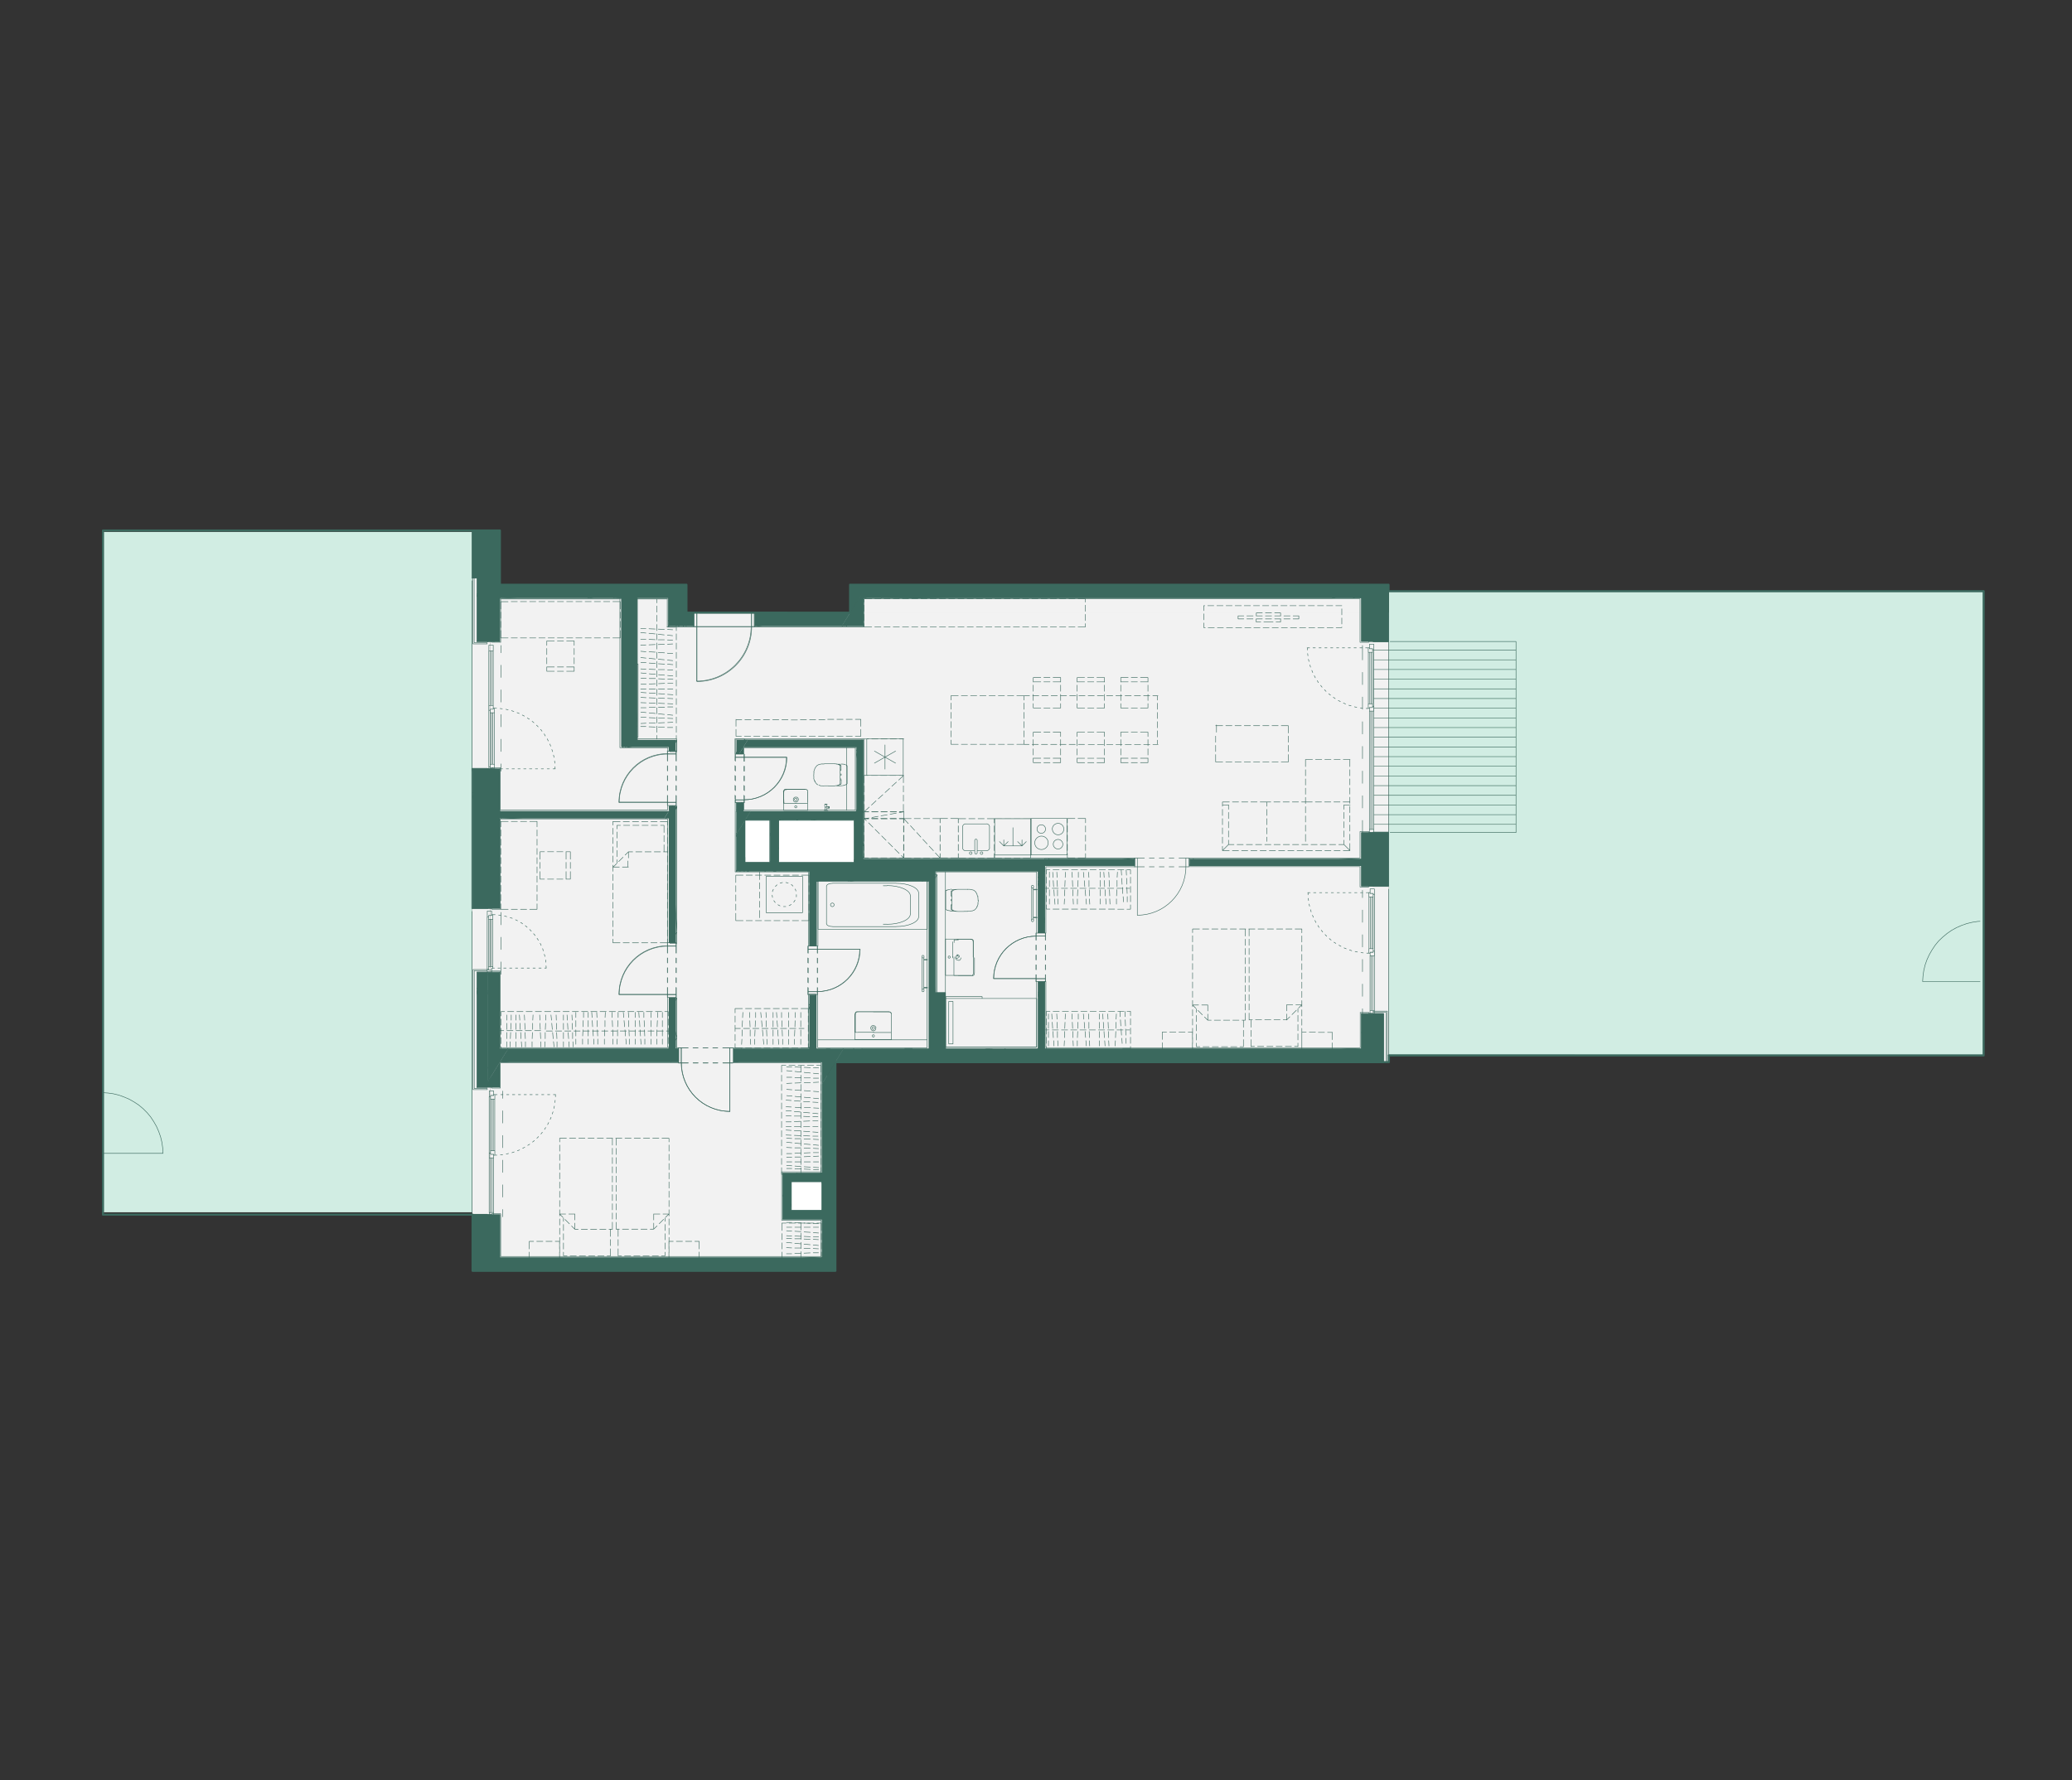 <?xml version="1.0" encoding="UTF-8"?><svg id="Vrstva_1" xmlns="http://www.w3.org/2000/svg" xmlns:xlink="http://www.w3.org/1999/xlink" viewBox="0 0 237.59 204.17"><rect x="0" y="0" width="237.59" height="204.17" fill="#333333" stroke="none"/><defs><style>.cls-1,.cls-2,.cls-3,.cls-4,.cls-5,.cls-6,.cls-7,.cls-8,.cls-9,.cls-10{fill:none;}.cls-2{stroke:#3d6b5e;}.cls-2,.cls-8{stroke-width:.06px;}.cls-2,.cls-8,.cls-9{stroke-linecap:round;stroke-linejoin:round;}.cls-3{clip-path:url(#clippath-5);}.cls-4{clip-path:url(#clippath-3);}.cls-5{clip-path:url(#clippath-4);}.cls-6{clip-path:url(#clippath-2);}.cls-7{clip-path:url(#clippath-1);}.cls-11{fill:#f2f2f2;}.cls-12{fill:#fff;}.cls-13{fill:#d1ede3;}.cls-14{fill:#3b695e;}.cls-8,.cls-9{stroke:#3b695e;}.cls-9{stroke-width:.24px;}.cls-10{clip-path:url(#clippath);}</style><clipPath id="clippath"><polygon class="cls-1" points="11.87 60.85 11.87 139.3 54.2 139.3 54.2 145.18 95.79 145.18 95.79 121.81 112.83 121.81 159.26 121.81 159.26 121.04 227.07 121.04 227.07 67.8 159.22 67.8 159.22 67.07 97.48 67.07 97.48 70.28 78.71 70.26 78.71 67.07 57.32 67.07 57.32 60.85 11.87 60.85"/></clipPath><clipPath id="clippath-1"><polygon class="cls-1" points="11.87 60.85 11.87 139.3 54.2 139.3 54.2 145.18 95.79 145.18 95.79 121.81 112.83 121.81 159.26 121.81 159.26 121.04 227.07 121.04 227.07 67.8 159.22 67.8 159.22 67.07 97.48 67.07 97.48 70.28 78.71 70.26 78.71 67.07 57.32 67.07 57.32 60.85 11.87 60.85"/></clipPath><clipPath id="clippath-2"><polygon class="cls-1" points="11.87 60.85 11.87 139.3 54.2 139.3 54.2 145.18 95.79 145.18 95.79 121.81 112.83 121.81 159.26 121.81 159.26 121.04 227.07 121.04 227.07 67.8 159.22 67.8 159.22 67.07 97.48 67.07 97.48 70.28 78.71 70.26 78.71 67.07 57.32 67.07 57.32 60.85 11.87 60.85"/></clipPath><clipPath id="clippath-3"><polygon class="cls-1" points="11.87 60.85 11.87 139.3 54.2 139.3 54.2 145.18 95.79 145.18 95.79 121.81 112.83 121.81 159.26 121.81 159.26 121.04 227.07 121.04 227.07 67.8 159.22 67.8 159.22 67.07 97.48 67.07 97.48 70.28 78.71 70.26 78.71 67.07 57.32 67.07 57.32 60.85 11.87 60.85"/></clipPath><clipPath id="clippath-4"><polygon class="cls-1" points="11.87 60.85 11.87 139.3 54.2 139.3 54.2 145.18 95.79 145.18 95.79 121.81 112.83 121.81 159.26 121.81 159.26 121.04 227.07 121.04 227.07 67.8 159.22 67.8 159.22 67.07 97.48 67.07 97.48 70.28 78.71 70.26 78.71 67.07 57.32 67.07 57.32 60.85 11.87 60.85"/></clipPath><clipPath id="clippath-5"><polygon class="cls-1" points="11.87 60.85 11.87 139.3 54.2 139.3 54.2 145.18 95.79 145.18 95.79 121.81 112.83 121.81 159.26 121.81 159.26 121.04 227.07 121.04 227.07 67.8 159.22 67.8 159.22 67.07 97.48 67.07 97.48 70.28 78.71 70.26 78.71 67.07 57.32 67.07 57.32 60.85 11.87 60.85"/></clipPath></defs><rect class="cls-13" x="159.26" y="67.86" width="68.2" height="53.19"/><rect class="cls-13" x="11.83" y="61" width="42.32" height="78.03"/><rect class="cls-11" x="73.52" y="121.28" width="21.33" height="23.83"/><rect class="cls-11" x="98.44" y="67.86" width="58.21" height="4.13"/><rect class="cls-11" x="76.02" y="70.25" width="83.24" height="51.56"/><rect class="cls-11" x="54.16" y="66.23" width="2.07" height="78.88"/><rect class="cls-11" x="56.22" y="67.83" width="20.87" height="77.27"/><rect class="cls-12" x="90.74" y="135.52" width="3.52" height="3.52"/><rect class="cls-12" x="84.97" y="93.64" width="13.8" height="5.98"/><g class="cls-10"><path class="cls-8" d="m120.73,144.53l-.1-.18m.04.18l-.04-.1m0,.1h0m3.02-7.35l1-1.63v1.81l-1-.18Zm0,0v1.81l1-1.63-1-.18Zm0,1.81l1-1.63v1.63h-1Zm1-4.03l-1,1.64,1-1.05v-.59Zm-1,1.64l1-1.05-1,1.63v-.59Zm1-1.05l-1,1.63,1-1.63Zm-1,1.63l1-1.63-1,1.63Zm.62-2.22l-.62,1.02,1-1.02h-.38Zm-.62,1.02l1-1.02-1,1.64v-.62Zm-8.14-1.02l-.62,1.02,9.38-1.02h-8.76Zm-.62,1.02l9.38-1.02-.62,1.02h-8.76Zm.12-1.02l-.63,1.02,1.13-1.02h-.5Zm-.63,1.02l1.13-1.02-.62,1.02h-.52Zm-.01-1.02h.65l-.63,1.02v-1.02Zm-42.33-64.67l1.05-1.69v14.58l-1.05-12.88Zm0,0v14.56l1.05-1.68-1.05-12.88Zm0,14.56l1.05-1.68v1.68h-1.05Zm0-16.26h1.05l-1.05,1.69v-1.69Zm18.1,71.24l.62-1.02h3.52l-4.14,1.02Zm0,0h3.5l.63-1.02-4.14,1.02Zm3.5,0l.63-1.02v1.02h-.63Zm-2.89-4.31l.62-1h2.9l-3.52,1Zm0,0h2.89l.63-1-3.52,1Zm2.89,0l.63-1v1h-.63Zm-2.89,2.68l-1,1.63,1-1.02v-.62Zm-1,1.63l1-1.02-.62,1.02h-.38Zm1-4.31l-1,1.63,1,1.05v-2.68Zm-1,1.63l1,1.05-1,1.63v-2.68Zm0-2.64h1.62l-1.62,2.64v-2.64Zm24.62-9.69l1.15-1.87v10.14l-1.15-8.27Zm0,0v10.13l1.15-1.86-1.15-8.27Zm0,10.13l1.15-1.86v1.68l-1.15.18Zm1.15-12l.71-1.15h5.21l-5.92,1.15Zm0,0h5.21l.71-1.15-5.92,1.15Zm5.21,0l.71-1.15v1.15h-.71Zm-6.36-1.15h1.86l-1.86,3.02v-3.02Zm41.74-24.07l1.38-2.25v3.9l-1.38-1.65Zm0,0v3.9l1.38-2.25-1.38-1.65Zm0,3.9l1.38-2.25v2.25h-1.38Zm0-6.15h1.38l-1.38,2.25v-2.25Zm0,48h1.38l-1.38,2.24v-2.24Zm1.38,0l-1.38,2.24h1.38v-2.24Zm-80.94-76.55l2.16-3.5v2.25l-2.16,1.25Zm0,0h1.38l.78-1.25-2.16,1.25Zm1.38,0l.78-1.25v1.25h-.78Zm-.91-1.25l-.77,1.25,1.06-1.25h-.29Zm-.77,1.25l1.06-1.25-.77,1.25h-.29Zm2.46-3.99l-1.4,2.25,1.4-1.77v-.49Zm-1.4,2.25l1.4-1.77-1.4,2.25v-.49Zm-1.87.49l-.77,1.25,2.34-1.25h-1.58Zm-.77,1.25l2.34-1.25-.77,1.25h-1.58Zm2.64-3.99h1.4l-1.4,2.25v-2.25Zm-2.74,2.74l-.77,1.25,1.63-1.25h-.87Zm-.77,1.25l1.63-1.25-.77,1.25h-.87Zm-7.24-1.25l-.78,1.25,8.79-1.25h-8.01Zm-.78,1.25l8.79-1.25-.77,1.25h-8.02Zm.13-1.25l-.78,1.25,1.43-1.25h-.65Zm-.78,1.25l1.43-1.25-.78,1.25h-.65Zm.56-1.25l-.78,1.25,1-1.25h-.22Zm-.78,1.25l1-1.25-.78,1.25h-.22Zm.22-1.25l-.77,1.25,1.33-1.25h-.56Zm-.77,1.25l1.33-1.25-.78,1.25h-.54Zm.77-2.03l-1.25,2.03,1.25-1.25v-.78Zm-1.25,2.03l1.25-1.25-.77,1.25h-.49Zm1.25-5.29l-1.25,2.03,1.25,1.22v-3.25Zm-1.25,2.03l1.25,1.22-1.25,2.03v-3.25Zm1.06-2.81h.19v.78l-.19-.78Zm-1.06,2.81l1.25-2.03-1.25-.78v2.81Zm1.25-2.03l-1.25-.78h1.06l.19.78Zm-7.82,60.16l.94-1.53h19.58l-20.53,1.53Zm0,0h19.58l.94-1.53-20.53,1.53Zm19.58,0l.94-1.53v1.53h-.94Zm-20.98,2.25l1.4-2.25v.63l-1.4,1.62Zm0,0v.63l1.4-2.25-1.4,1.62Zm0,.63l1.4-2.25v2.25h-1.4Zm1.4-4.42l-1.38,2.25,2.33-2.25h-.94Zm-1.38,2.25l2.33-2.25-2.34,3.78v-1.53Zm1.38-11.04l-1.38,2.24,1.38,6.55v-8.79Zm-1.38,2.24l1.38,6.55-1.38,2.25v-8.81Zm0-2.24h1.38l-1.38,2.24v-2.24Zm100.17,10.32l1.38-2.25v7.07l-1.38-4.81Zm0,0v7.07l1.38-2.25-1.38-4.81Zm0,7.07l1.38-2.25v2.25h-1.38Zm1.38-10.85l-2.33,3.78,2.33-2.25v-1.53Zm-2.33,3.78l2.33-2.25-1.38,2.25h-.94Zm-39.86-1.53l-.94,1.53,41.74-1.53h-40.8Zm-.94,1.53l41.74-1.53-.94,1.53h-40.8Zm43.13-5.57l-1.38,2.25,1.38-.47v-1.78Zm-1.38,2.25l1.38-.47-1.38,2.25v-1.78Zm0-2.25h1.38l-1.38,2.25v-2.25Zm-31.45,29.48h-2.27l2.27-3.68v3.68Zm-1.52-1.19h-.03l-.74,1.19.77-1.19Zm-.03,0l-.74,1.19h-.01l.75-1.19Zm-.72,1.19h-.01l.77-1.19-.75,1.19Zm2.27-6.73l-1.52,2.49,1.52.56v-3.05Zm-1.52,2.49l1.52.56-1.52,2.49v-3.05Zm-2.5,3.09l.03-.04h2.44l-2.47.04Zm1.72,1.15l.75-1.19-2.47,1.19h1.72Zm.75-1.19l-2.47,1.19v-1.15l2.47-.04Zm.97-5.54l-.94,1.53,1.52-1.53h-.57Zm-.94,1.53l1.52-1.53-1.52,2.49v-.96Zm-6.14-1.53l-.94,1.53,8.02-1.53h-7.08Zm-.94,1.53l8.02-1.53-.94,1.53h-7.08Zm4.58,4.01h.03l-.03.04v-.04Zm-7.8-1.52l1.53-2.49v2.74l-1.53-.25Zm.01,2.71l1.52-2.46-1.53,2.46h.01Zm1.52-2.46l-1.53,2.46v-2.71l1.53.25Zm.96-4.27l-.96,1.53,2.64-1.53h-1.68Zm-.96,1.53l2.64-1.53-.94,1.53h-1.69Zm0,5.2h-1.52l1.52-2.46v2.46Zm0-6.73l-1.53,2.49,2.49-2.49h-.96Zm-1.53,2.49l2.49-2.49-2.49,4.02v-1.53Zm1.53-19.67l-1.53,2.49,1.53,14.7v-17.18Zm-1.53,2.49l1.53,14.7-1.53,2.49v-17.18Zm.94-4.02l-.94,1.53,2.47-1.53h-1.53Zm-.94,1.53l2.47-1.53-2.47,4.02v-2.49Zm-13.97-1.53l-.94,1.53,15.86-1.53h-14.92Zm-.94,1.53l15.86-1.53-.94,1.53h-14.92Zm-3.65,22.41h-36.94l-.62,1.5,37.56-1.5Zm-36.94,0l-.62,1.5h-.32l.94-1.5Zm36,1.5h-36.62l37.56-1.5-.94,1.5Zm2.47-23.91l-1.53,2.49,1.53,17.43v-19.92Zm-1.53,2.49l1.53,17.43-1.53,2.49v-19.92Zm1.53,21.43h-2.47l2.47-3.99v3.99Zm0-23.91l.94-1.53h1.18l-2.12,1.53Zm0,0h1.18l.94-1.53-2.12,1.53Zm1.18,0l.94-1.53v1.53h-.94Zm.94-1.53v1.53l.94-1.53h-.94Zm-2.71,0l-.94,1.53,2.47-1.53h-1.53Zm-.94,1.53l2.47-1.53-2.47,4.02v-2.49Zm-9.22-1.53l-.94,1.53,11.1-1.53h-10.16Zm-.94,1.53l11.1-1.53-.94,1.53h-10.16Zm0-1.53h.94l-.94,1.53v-1.53Zm-26.78,23.94v-.74l-1.38,2.24,1.38-1.5Zm0-.74l-1.38,2.24,1.38-2.24Zm-.94,2.24h-.44l1.38-1.5-.94,1.5Zm-.46-4.15l1.4-2.27v4.18l-1.4-1.91Zm.01,4.15l1.38-2.24-1.4,2.24h.01Zm1.38-2.24l-1.4,2.24v-4.15l1.4,1.91Zm-1.4-4.18h1.4l-1.4,2.27v-2.27Zm0-48.87l1.4-2.25v13.75l-1.4-11.5Zm0,0v13.75l1.4-2.25-1.4-11.5Zm0,13.75l1.4-2.25v2.25h-1.4Zm0-16.01h1.4l-1.4,2.25v-2.25Zm100.88-19.22l.69-1.13v4.62l-.69-3.49Zm0,0v4.61l.69-1.12-.69-3.49Zm0,4.61l.69-1.12v1.12h-.69Zm0-1.12l-.69,1.12h.69v-1.12Zm-.69,1.12h.69-.69Zm.69-5.74l-.69,1.13.69,3.49v-4.62Zm-.69,1.13l.69,3.49-.69,1.12v-4.61Zm1.38-1.13h-.69.69Zm-.69,0h.69l-.69,1.13v-1.13Zm.69,0h-.69.69Zm0,0h-.69l.69-1.12v1.12Zm-1.38,1.13l.69-1.13-.69,1.13Zm.69-1.13h0l-.69,1.13.69-1.13Zm-.69,1.13l.69-1.13-.69,1.13Zm.69-1.13h0l-.69,1.13.69-1.13Zm0,0l.69-1.12-.69,1.12Zm.69-1.12h0l-.69,1.12.69-1.12Zm-.91,1.12l-.47.77.69-.77h-.22Zm-.47.77l.69-.77-.69,1.13v-.37Zm1.38-2.25l-.91,1.49.91-1.12v-.37Zm-.91,1.49l.91-1.12-.69,1.12h-.22Zm-.94,0l-.47.77,1.41-.77h-.94Zm-.47.77l1.41-.77-.47.77h-.94Zm2.33-3.78l-1.86,3.02,1.86-1.49v-1.53Zm-1.86,3.02l1.86-1.49-.91,1.49h-.94Zm-2.4,0l-.49.77,2.89-.77h-2.4Zm-.49.77l2.89-.77-.47.77h-2.41Zm2.34-1.53l-.47.77,1.49-.77h-1.02Zm-.47.77l1.49-.77-.47.77h-1.02Zm2.87-4.65l-1.38,2.25,1.38-.62v-1.64Zm-1.38,2.25l1.38-.62-1.38,2.25v-1.63Zm-2.4,1.63l-.47.77,1.86-.77h-1.38Zm-.47.77l1.86-.77-.47.77h-1.38Zm-51.76,0l-.47.77,52.23-.77h-51.76Zm-.47.77l52.23-.77-.49.77h-51.74Zm.94-1.53l-.47.77,52.23-.77h-51.76Zm-.47.77l52.23-.77-.47.77h-51.76Zm54.63-4.65h1.38l-1.38,2.25v-2.25Zm-56.62,4.65l-.47.77,2.46-.77h-1.99Zm-.47.77l2.46-.77-.47.77h-1.99Zm.96-1.53l-.49.77,2.46-.77h-1.97Zm-.49.77l2.46-.77-.47.77h-1.99Zm-.49,0l-2.46,3.98,2.94-3.98h-.49Zm-2.46,3.98l2.94-3.98-2.44,3.98h-.5Zm2.93-4.74l-.47.77.97-.77h-.5Zm-.47.77l.97-.77-.49.77h-.49Zm-1.96,3.98l1.97-3.21v3.21h-1.97Zm-9.57-1.53l-.94,1.53,10.95-1.53h-10.01Zm-.94,1.53l10.95-1.53-.94,1.53h-10.01Zm12.02-3.98l-1.06,1.72,1.52-1.72h-.46Zm-1.06,1.72l1.52-1.72-1.52,2.44v-.72Zm1.53-2.49l-.47.77.93-.77h-.46Zm-.47.77l.93-.77-.47.77h-.46Zm.47-2.47l-1.53,2.47,1.53-.77v-1.71Zm-1.53,2.47l1.53-.77-.47.77h-1.06Zm1.53-3.7l-1.53,2.49,1.53-1.27v-1.22Zm-1.53,2.49l1.53-1.27-1.53,2.47v-1.21Zm0,1.21h1.06l-1.06,1.72v-1.72Zm1.19-6.96h.34v3.27l-.34-3.27Zm-1.19,5.76l1.53-2.49-1.53-3.27v5.76Zm1.53-2.49l-1.53-3.27h1.19l.34,3.27Zm-12.49,6.14h.94l-.94,1.53v-1.53Zm67.87-3.21l-.47.77,2.18-.77h-1.71Zm-.47.77l2.18-.77-.47.77h-1.71Zm2.87-4.65l-.69,1.12.69,1.65v-2.77Zm-.69,1.12l.69,1.65-.69,1.12v-2.77Zm-.47,3.53l1.16-1.88v1.88h-1.16Zm-56.62-.77l-.47.77,55.85-.77h-55.38Zm-.47.77l55.85-.77-.47.77h-55.38Zm57.56-4.65h.69l-.69,1.12v-1.12Zm-57.09,2.18l-1.53,2.47,1.53-.77v-1.71Zm-1.53,2.47l1.53-.77-.47.77h-1.06Zm1.53-3.7l-1.53,2.49,1.53-1.27v-1.22Zm-1.53,2.49l1.53-1.27-1.53,2.47v-1.21Zm.93-5.76h.6v3.27l-.6-3.27Zm-.93,5.76l1.53-2.49-1.53-3.27v5.76Zm1.53-2.49l-1.53-3.27h.93l.6,3.27Zm-20.7,7.67l.96-1.53h.31l-1.27,1.53Zm0,0h.32l.94-1.53-1.27,1.53Zm.32,0l.94-1.53v1.53h-.94Zm.07-1.53l-.94,1.53,1.5-1.53h-.56Zm-.94,1.53l1.5-1.53-.96,1.53h-.54Zm.94-1.97l-1.22,1.97,1.22-1.53v-.44Zm-1.22,1.97l1.22-1.53-.94,1.53h-.28Zm1.22-3.39l-2.09,3.39,2.09-1.97v-1.41Zm-2.09,3.39l2.09-1.97-1.22,1.97h-.87Zm2.09-3.98l-2.09,3.39,2.09-2.8v-.59Zm-2.09,3.39l2.09-2.8-2.09,3.39v-.59Zm.47-3.39l-.47.77,2.09-.77h-1.62Zm-.47.77l2.09-.77-2.09,3.39v-2.62Zm-13.34-.77l.47-.77h14.96l-15.43.77Zm0,0h14.96l.47-.77-15.43.77Zm14.96,0l.47-.77v.77h-.47Zm-7.41,0l-.47.77,6.73-.77h-6.26Zm-.47.77l6.73-.77-.47.77h-6.26Zm-2.49-.77l-.47.77,3.43-.77h-2.96Zm-.47.77l3.43-.77-.47.77h-2.96Zm-9.61-.77l-.47.77,10.56-.77h-10.09Zm-.47.77l10.56-.77-.47.77h-10.09Zm6.43-4.01l-2,3.24,2-.77v-2.47Zm-2,3.24l2-.77-.47.77h-1.53Zm-4.43-.77l-.47.77,5.37-.77h-4.9Zm-.47.77l5.37-.77-.47.77h-4.9Zm6.08-6.96h.82v3.72l-.82-3.72Zm-.71,6.2l1.53-2.47-1.53-3.72v6.2Zm1.53-2.47l-1.53-3.72h.71l.82,3.72Zm-7.13,8.98l.69-1.12v1.12h-.69Zm0,0h-.71.71Zm0,0h-.71l.71-1.12v1.12Zm.69-4.98l-.69,1.13.69,2.72v-3.86Zm-.69,1.13l.69,2.72-.69,1.12v-3.84Zm0-1.9l-.71,1.13.71,3.49v-4.62Zm-.71,1.13l.71,3.49-.71,1.12v-4.61Zm.93-1.13l-.22.37,1.16-.37h-.94Zm-.22.37l1.16-.37-1.16,1.9v-1.53Zm.69-1.49l-.69,1.12.69-.77v-.35Zm-.69,1.12l.69-.77-.47.77h-.22Zm.69-2.25l-.69,1.13h.69v-1.13Zm-.69,1.13h.69l-.69,1.12v-1.12Zm0,1.12h.22l-.22.37v-.37Zm-.29-6.96h.29v5.85l-.29-5.85Zm-.41,6.96l.71-1.12-.71-5.85v6.96Zm.71-1.12l-.71-5.85h.41l.29,5.85Zm.01-5.85h.68v4.71l-.68-4.71Zm-.01,5.85l.69-1.13-.69-4.71v5.85Zm.69-1.13l-.69-4.71h.01l.68,4.71Zm-.69,1.13l-.71,1.12h.71v-1.12Zm-.71,1.12h.71l-.71,1.13v-1.13Zm42.07,30.69l1.03-1.69v1.4l-1.03.3Zm0,0h.85l.18-.3-1.03.3Zm.85,0l.18-.3v.3h-.18Zm-1.49,1.38l.63-1-.63,1Zm.63-1h0l-.63,1,.63-1Zm-.16,0l-.62,1,.78-1h-.16Zm-.62,1l.78-1-.63,1h-.15Zm.78-1l-.63,1h.63v-1Zm-3.7,0l-.62,1,4.15-1h-3.53Zm-.62,1l4.15-1-.62,1h-3.53Zm4.31-1.25v.25-.25Zm1.03-5.63l-1.04,1.69,1.04,2.11v-3.8Zm-1.04,1.69l1.04,2.11-1.03,1.69v-3.8Zm.01,3.8v.13-.13Zm.62-5.49l-.63,1.02,1.04-1.02h-.41Zm-.63,1.02l1.04-1.02-1.04,1.69v-.68Zm-4.3-1.02l-.62,1.02,5.55-1.02h-4.93Zm-.62,1.02l5.55-1.02-.63,1.02h-4.92Zm.19,4.86l-.62,1,1.66-1h-1.04Zm-.62,1l1.66-1-.62,1h-1.05Zm1.66-1l-.62,1,.62-1Zm-.62,1l.62-1-.62,1Zm-4.36-1l-.62,1,4.55-1h-3.93Zm-.62,1l4.55-1-.62,1h-3.93Zm4.55-1l-.62,1,.62-1Zm-.62,1l.62-1-.62,1Zm-.69-6.88l-.62,1.02,2.36-1.02h-1.74Zm-.62,1.02l2.36-1.02-.62,1.02h-1.74Zm-2,3.22l-1.62,2.64,1.62-1v-1.63Zm-1.62,2.64l1.62-1-.62,1h-1Zm-1.37-1l-.63,1,2.62-1h-1.99Zm-.63,1l2.62-1-.62,1h-2Zm3.62-5.86l-1,1.63,1,1.59v-3.22Zm-1,1.63l1,1.59-1,1.63v-3.22Zm1.63-2.65l-.63,1.02,2.62-1.02h-1.99Zm-.63,1.02l2.62-1.02-.62,1.02h-2Zm-3.37,4.86l-.62,1,1-1h-.38Zm-.62,1l1-1-.63,1h-.37Zm3.61-6.88l-.62,1.02,1.63-1.02h-1.02Zm-.62,1.02l1.63-1.02-1.63,2.65v-1.63Zm-2.86,4.86l-.62,1,1.1-1h-.49Zm-.62,1l1.1-1-.62,1h-.49Zm.62-1.63l-1.02,1.63,1.02-1v-.63Zm-1.02,1.63l1.02-1-.62,1h-.4Zm1.63-6.88l-.62,1.02,3.47-1.02h-2.86Zm-.62,1.02l3.47-1.02-.62,1.02h-2.86Zm0,0l-1.02,1.63,1.02,2.59v-4.23Zm-1.02,1.63l1.02,2.59-1.02,1.63v-4.23Zm.01-2.65h1.62l-1.63,2.65v-2.65Zm13.53,6.88l.85-1.38h21.01l-21.87,1.38Zm0,0h21.01l.85-1.38-21.87,1.38Zm21.01,0l.85-1.38v1.38h-.85Zm-21.01-1.38h.85l-.85,1.38v-1.38Zm-.71,2.53l.71-1.15h8.51l-9.22,1.15Zm0,0h8.51l.71-1.15-9.22,1.15Zm8.51,0l.71-1.15v1.15h-.71Zm-11.46-1.15l-.71,1.15,4.36-1.15h-3.65Zm-.71,1.15l4.36-1.15-.71,1.15h-3.65Zm0-1.15h.71l-.71,1.15v-1.15Zm13.68,15.81l1.15-1.87v4.58l-1.15-2.71Zm0,0v4.56l1.15-1.86-1.15-2.71Zm0,4.56l1.15-1.86v1.87h-1.15Zm0-6.43h1.15l-1.15,1.87v-1.87Zm50.18,4.33l1.19-1.93v10.72l-1.19-8.79Zm0,0v10.7l1.19-1.91-1.19-8.79Zm0,10.7l1.19-1.91v1.91h-1.19Zm0-12.63h1.19l-1.19,1.93v-1.93Zm-102.75-2.84l1.18-1.91v11.29l-1.18-9.38Zm0,0v11.29l1.18-1.91-1.18-9.38Zm0,11.29l1.18-1.91v1.91h-1.18Zm0-13.21h1.18l-1.18,1.91v-1.91Zm0-43.31l1.18-1.91v5.39l-1.18-3.48Zm0,0v5.39l1.18-1.91-1.18-3.48Zm0,5.39l1.18-1.91v1.91h-1.18Zm0-7.3h1.18l-1.18,1.91v-1.91Zm65.89,74.26h0m.09,0l-.09.06m.18-.06l-.18.12m.24-.1l-.24.15m.24-.09l-.24.15m.24-.1l-.24.16m.24-.1l-.24.15m.24-.1l-.24.16m.24-.1l-.24.15m.24-.1l-.24.16m.24-.1l-.24.15m.24-.1l-.24.16m.24-.1l-.24.15m.24-.09l-.24.15m.24-.1l-.24.15m.24-.09l-.24.15m.24-.1l-.24.15m.24-.09l-.24.15m.24-.1l-.24.15m.24-.09l-.24.15m.24-.1l-.24.15m.24-.09l-.24.15m.24-.1l-.24.15m.24-.09l-.24.15m.24-.1l-.24.16m.24-.1l-.24.15m.24-.1l-.24.16m.24-.1l-.24.15m.24-.1l-.24.16m.24-.1l-.24.15m.24-.1l-.24.16m.24-.1l-.24.15m.24-.09l-.24.15m.24-.1l-.24.15m.24-.09l-.24.15m.24-.1l-.24.15m.24-.09l-.24.15m.24-.1l-.24.15m.24-.09l-.24.15m.24-.1l-.24.15m.24-.09l-.24.15m.24-.1l-.24.16m.24-.1l-.24.15m.24-.1l-.24.16m.24-.1l-.24.15m.24-.1l-.24.16m.24-.1l-.24.15m.24-.1l-.24.16m.24-.1l-.24.15m.24-.09l-.24.15m.24-.1l-.24.15m.24-.09l-.24.15m.24-.1l-.24.15m.24-.09l-.24.15m.24-.1l-.24.15m.24-.09l-.24.15m.24-.1l-.24.15m.24-.09l-.24.15m.24-.1l-.24.15m.24-.09l-.24.15m.24-.1l-.24.16m.24-.1l-.24.15m.24-.1l-.24.16m.24-.1l-.24.15m.24-.1l-.24.16m.24-.1l-.24.15m.24-.1l-.24.16m.24-.1l-.24.15m.24-.09l-.24.15m.24-.1l-.24.15m.24-.09l-.24.15m.24-.1l-.24.15m.24-.09l-.24.15m.24-.1l-.24.15m.24-.09l-.24.15m.24-.1l-.24.15m.24-.09l-.24.15m.24-.1l-.22.15m.22-.09l-.15.09m.15-.04l-.06.04m.06-3.99h0m0,.09l-.06-.1m.06.19l-.1-.19m.1.26l-.16-.26m.16.35l-.21-.35m.21.44l-.24-.4m.24.47l-.24-.38m.24.47l-.24-.4m.24.49l-.24-.4m.24.49l-.24-.4m.24.47l-.24-.38m.24.47l-.24-.4m.24.49l-.24-.4m.24.47l-.24-.38m.24.47l-.24-.4m.24.49l-.24-.4m.24.49l-.24-.4m.24.47l-.24-.4m.24.49l-.24-.4m.24.49l-.24-.4m.24.47l-.24-.38m.24.47l-.24-.4m.24.49l-.24-.4m.24.47l-.24-.38m.24.47l-.24-.4m.24.49l-.24-.4m.24.49l-.24-.4m.24.47l-.24-.4m.24.49l-.24-.4m.24.49l-.24-.4m.24.47l-.24-.38m.24.47l-.24-.4m.24.49l-.24-.4m.24.47l-.24-.38m.24.47l-.24-.4m.24.49l-.24-.4m.24.49l-.24-.4m.24.47l-.24-.38m.24.47l-.24-.4m.24.49l-.24-.4m.24.47l-.24-.38m.24.47l-.24-.4m.24.49l-.24-.4m.24.49l-.24-.4m.24.47l-.24-.4m.24.49l-.24-.4m.24.49l-.24-.4m.24.47l-.24-.38m.21.43l-.21-.35m.16.35l-.16-.26m2.17-21.28v.03m-.01,0v.03m-.01,0v.03m-.01,0l-.03.03m0,0v.03m-.01,0v.03m-.01,0v.03m-.01,0v.03m0,0v.03m-.01,0v.03m0,0v.02m-.01,0h0m0,.01v.03m0,0h0m0,.01h-.01m0,.01h0m0,.01v.03m0,0h0m0,.01h0m0,.01h0m0,.01h0m2.25-.5h-2.06m0,0h0m2.09.03h-.01m.04.06v-.03m-.01,0v-.03m.06.12v-.03m-.01,0l-.03-.03m.15.57h0m0-.01h0m0-.01v-.03m0,0h0m0-.01h0m0-.01h0m0-.01h0m0-.01v-.03m0,0h0m0-.01h-.01m0-.01h0m0-.01h0m0-.01v-.03m0,0h0m0-.01h0m0-.01h0m0-.01v-.03m-.01,0h0m0-.01v-.02m0,0v-.03m-.01,0v-.03m0,0v-.03m-.01,0v-.03m-.01,0v-.03m-.01,0v-.03m-1.22.49v.07m.15-.07h-.15m.15.07v-.07m-66.51-17.88v-1.43m0,4.26v-1.41m0,4.26v-1.43m18.77,10.22h.4m-1.46,0h.71m-1.77,0h.71m-1.77,0h.71m-1.77,0h.71m-1.77,0h.71m-1.77,0h.71m-1.77,0h.71m-1.77,0h.71m-1.77,0h.71m-1.77,0h.71m-1.77,0h.71m-1.77,0h.71m-1.77,0h.71m-1.77,0h.71m-1.77,0h.71m-1.77,0h.71m-1.77,0h.71m-1.46-.49v.49h.4m-.4-1.55v.71m0-1.77v.71m0-1.77v.71m.4-1.56h-.4v.5m1.46-.5h-.71m1.77,0h-.71m1.77,0h-.71m1.77,0h-.71m1.77,0h-.71m1.77,0h-.71m1.77,0h-.71m1.77,0h-.71m1.77,0h-.71m1.77,0h-.71m1.77,0h-.71m1.77,0h-.71m1.77,0h-.71m1.77,0h-.71m1.77,0h-.71m1.77,0h-.71m1.77,0h-.71m1.46.5v-.5h-.4m.4,1.56v-.71m0,1.77v-.71m0,1.77v-.71m0,1.55v-.49m15.3-14.46h.84m-1.9,0h.71m-1.77,0h.71m-1.77,0h.71m-1.77,0h.71m-1.77,0h.71m-1.77,0h.71m-1.9-.84v.84h.84m-.84-1.9v.71m0-1.77v.71m0-1.77v.71m.84-1.91h-.84v.85m1.9-.85h-.71m1.77,0h-.71m1.77,0h-.71m1.77,0h-.71m1.77,0h-.71m1.77,0h-.71m1.9.85v-.85h-.84m.84,1.91v-.71m0,1.77v-.71m0,1.77v-.71m0,1.9v-.84m-35.31-29.88v-.84m0,3.67v-1.41m0,4.24v-1.41m0,4.24v-1.41m0,4.24v-1.41m0,3.67v-.84m48.47,22.43h.43v.06h-.43v-.06Zm0,3.27h.43v-.07h-.43v.07Zm.04-3.61c0-.07-.06-.13-.13-.13s-.12.06-.12.13m0,0v.16h.24m0,0v-.16m-.24,3.92c0,.07.06.13.12.13s.13-.06.13-.13m-.25,0v-.16h.24m0,0v.16m-.21-.16v-3.61m.18,3.61v-3.61m12.56-7.86h.43v.07h-.43v-.07Zm0,3.27h.43v-.06h-.43v.06Zm.04-3.6c0-.07-.06-.13-.12-.13s-.13.06-.13.13m0,0v.16h.24m0,0v-.16m-.24,3.92c0,.07.06.13.13.13s.12-.06.12-.13m-.25,0v-.16h.24m0,0v.16m-.21-.16v-3.61m.18,3.61v-3.61m14.02,27.39h.43v.06h-.43v-.06Zm0,3.27h.43v-.07h-.43v.07Zm.04-3.61c0-.07-.06-.13-.13-.13s-.12.06-.12.13m0,0v.16h.24m0,0v-.16m-.24,3.92c0,.07.06.12.12.12s.13-.06.13-.12m-.25,0v-.16h.24m0,0v.16m-.21-.16v-3.61m.18,3.61v-3.61m6.23-6.77v.43m.69,4.8h-.69m1.74,0h-.69m-.62-.84v.4m0-1.46v.71m0-1.77v.71m0-1.77v.71m0-1.47v.41m-.06,4.01l-.37.37m1.12-1.12l-.5.5m1.12-1.12l-.37.37m.37.68v.69m0-1.74v.69m-60.8,15.94h.5m-1.56,0h.71m-1.77,0h.71m-1.56.87v-.87h.5m0,2.09h-.5v-.87m1.56.87h-.71m1.77,0h-.71m1.56-.87v.87h-.5m.5-2.09v.87m-16.51-.87h.5m-1.56,0h.71m-1.77,0h.71m-1.56.87v-.87h.5m0,2.08h-.5v-.85m1.56.85h-.71m1.77,0h-.71m1.56-.85v.85h-.5m.5-2.08v.87m10.39-2.27h.38m-1.44,0h.71m-1.77,0h.71m-1.77,0h.71m-1.44,0h.38m4.83,3.05h.4m-1.46,0h.71m-1.77,0h.71m-1.77,0h.71m-1.77,0h.71m-1.46,0h.4m4.64.44h.8m-1.86,0h.71m-1.77,0h.71m-1.77,0h.71m-1.77,0h.71m-1.77-.01h.71m-1.77,0h.71m-1.77,0h.71m-1.77,0h.71m-1.77,0h.71m-1.77,0h.71m-1.84,0h.78m0-13.9h-.78m1.84,0h-.71m1.77,0h-.71m1.77,0h-.71m1.77,0h-.71m1.77,0h-.71m1.77,0h-.71m1.77,0h-.71m1.77,0h-.71m1.77,0h-.71m1.77,0h-.71m1.86,0h-.8m-11.73,13.49v.41m0-1.47v.71m0-1.77v.71m0-1.77v.71m0-1.77v.71m0-1.77v.71m0-1.77v.71m0-1.77v.71m0-1.77v.71m0-1.77v.71m0-1.77v.71m0-1.77v.71m0-1.77v.71m0-1.47v.41m6.48.38v-.8m0,1.86v-.71m0,1.77v-.71m0,1.77v-.71m0,1.77v-.71m0,1.77v-.71m0,1.77v-.71m0,1.77v-.71m0,1.77v-.71m0,1.86v-.8m-.43-8.84v-.8m0,1.86v-.71m0,1.77v-.71m0,1.77v-.71m0,1.77v-.71m0,1.77v-.71m0,1.77v-.71m0,1.77v-.71m0,1.77v-.71m0,1.86v-.8m-4.31-.25v-.69m0,1.74v-.69m-1.3,3.33v.41m0-1.47v.71m0-1.77v.71m0-1.77v.71m0-1.46v.4m-.07-.47l-.37-.37m1.12,1.12l-.5-.5m1.12,1.12l-.37-.37m-.68-1.37h-.69m1.74,0h-.69m4.61,1.74h.4m-1.46,0h.71m-1.77,0h.71m-1.77,0h.71m-1.44,0h.38m4.58,2.24v.81m0-1.87v.71m0-1.88v.82m-.87,0v-.82m0,1.88v-.71m0,1.87v-.81m-.4.81h.4m-1.46,0h.71m-1.77,0h.71m-1.77,0h.71m-1.77,0h.71m-1.46,0h.4m11.69-13.06v-.41m0,1.47v-.71m0,1.77v-.71m0,1.77v-.71m0,1.77v-.71m0,1.77v-.71m0,1.77v-.71m0,1.77v-.71m0,1.77v-.71m0,1.77v-.71m0,1.77v-.71m0,1.77v-.71m0,1.77v-.71m0,1.49v-.43m-.69-4.8h.69m-1.75,0h.71m.6.84v-.4m0,1.46v-.71m0,1.77v-.71m0,1.77v-.71m0,1.47v-.41m.06-4.01l.38-.37m-1.12,1.12l.5-.5m-1.13,1.12l.38-.37m-.38-.68v-.69m0,1.74v-.69m47.85-16.32l-.1.31m.16-.37s-.05.02-.05.04m.5-.01h0s-.44-.01-.44-.01m.59.09s-.01-.06-.04-.08c-.03-.01-.06-.01-.09,0m1.66.03l.12.31m-.11-.33s-.03-.04-.06-.04m-.46.03h0s.44-.01.44-.01m-.43.01s-.06-.02-.09,0c-.03.02-.04.05-.04.08m-.47,0h.56m.4,0h.01m-.41,0h.4m-.96,0h-.54m-.43,0h.4m1.62.01l.03.03m0,0h.01m-.06-.03h.01m-.03-.01h.01m-.06,0h.04m.07.06h.01m-2.12-.06h.04m-.1.03h.03m-.05.03v-.03m-.01.04h.01m.05-.06h.01m0,0h.01m-.13.15l.04-.09m-.07.13l.03-.04m-.04.1v-.06m-.03.15l.03-.09m32.32,21.22h-.71m1.72.5v-.5h-.66m-26.12-24.98h.4m-1.46,0h.71m-1.77,0h.71m-1.77,0h.71m-1.77,0h.71m-1.77,0h.71m-1.77,0h.71m-1.77,0h.71m-1.77,0h.71m-1.47-.49v.49h.41m-.41-1.55v.71m0-1.77v.71m0-1.77v.71m.41-1.56h-.41v.5m1.47-.5h-.71m1.77,0h-.71m1.77,0h-.71m1.77,0h-.71m1.77,0h-.71m1.77,0h-.71m1.77,0h-.71m1.77,0h-.71m1.46.5v-.5h-.4m.4,1.56v-.71m0,1.77v-.71m0,1.77v-.71m0,1.55v-.49m-.41-15.74h.41m-1.47,0h.71m-1.77-.01h.71m-1.77,0h.71m-1.77,0h.71m-1.77,0h.71m-1.77,0h.71m-1.77,0h.71m-1.77,0h.71m-1.47-.49v.49h.41m-.41-1.55v.71m0-1.77v.71m0-1.77v.71m.41-1.56h-.41v.5m1.47-.5h-.71m1.77,0h-.71m1.77,0h-.71m1.77,0h-.71m1.77,0h-.71m1.77,0h-.71m1.77,0h-.71m1.77,0h-.71m1.47.5v-.49h-.41m.41,1.55v-.71m0,1.77v-.71m0,1.77v-.71m0,1.56v-.5m-35.96,40.66h.5m-1.56,0h.71m-1.77,0h.71m-1.77,0h.71m-1.55-.84v.84h.49m-.49-1.9v.71m0-1.77v.71m.49-1.91h-.49v.85m1.55-.85h-.71m1.77,0h-.71m1.77,0h-.71m1.56.85v-.85h-.5m.5,1.91v-.71m0,1.77v-.71m0,1.9v-.84m41.57-19.26h-.52m1.58,0h-.71m1.77,0h-.71m1.56-.87v.87h-.5m0-2.09h.5v.87m-1.56-.87h.71m-1.77,0h.71m-1.58.87v-.87h.52m-.52,2.09v-.87m16.51.87h-.5m1.56,0h-.71m1.77,0h-.71m1.56-.87v.87h-.5m0-2.09h.5v.87m-1.56-.87h.71m-1.77,0h.71m-1.56.87v-.87h.5m-.5,2.09v-.87m-10.4,2.27h-.38m1.44,0h-.71m1.77,0h-.71m1.77,0h-.71m1.44,0h-.38m-4.83-3.05h-.4m1.46,0h-.71m1.77,0h-.71m1.77,0h-.71m1.77,0h-.71m1.46,0h-.4m-4.64-.44h-.78m1.84,0h-.71m1.77,0h-.71m1.77,0h-.71m1.77,0h-.71m1.77,0h-.71m1.77,0h-.71m1.77,0h-.71m1.77,0h-.71m1.77,0h-.71m1.77,0h-.71m1.84,0h-.78m0,13.92h.78m-1.84,0h.71m-1.77,0h.71m-1.77,0h.71m-1.77,0h.71m-1.77,0h.71m-1.77,0h.71m-1.77,0h.71m-1.77,0h.71m-1.77,0h.71m-1.77,0h.71m-1.84,0h.78m11.74-13.49v-.43m0,1.49v-.71m0,1.77v-.71m0,1.77v-.71m0,1.77v-.71m0,1.77v-.71m0,1.77v-.71m0,1.77v-.71m0,1.77v-.71m0,1.77v-.71m0,1.77v-.71m0,1.77v-.71m0,1.77v-.71m0,1.47v-.41m-6.48-.38v.79m0-1.86v.71m0-1.77v.71m0-1.77v.71m0-1.77v.71m0-1.77v.71m0-1.77v.71m0-1.77v.71m0-1.77v.71m0-1.86v.79m.44,8.84v.79m0-1.86v.71m0-1.77v.71m0-1.77v.71m0-1.77v.71m0-1.77v.71m0-1.77v.71m0-1.77v.71m0-1.77v.71m0-1.86v.79m4.3.25v.69m0-1.74v.69m1.31-3.33v-.41m0,1.47v-.71m0,1.77v-.71m0,1.77v-.71m0,1.46v-.4m.06.47l.37.37m-1.12-1.12l.5.5m-1.12-1.12l.37.37m.68,1.37h.69m-1.74,0h.69m-4.61-1.74h-.38m1.44,0h-.71m1.77,0h-.71m1.77,0h-.71m1.44,0h-.38m-4.58-2.24v-.81m0,1.87v-.71m0,1.89v-.82m.87,0v.82m0-1.89v.71m0-1.87v.81m.4-.81h-.4m1.46,0h-.71m1.77,0h-.71m1.77,0h-.71m1.77,0h-.71m1.47,0h-.41m-11.68,13.06v.41m0-1.47v.71m0-1.77v.71m0-1.77v.71m0-1.77v.71m0-1.77v.71m0-1.77v.71m0-1.77v.71m0-1.77v.71m0-1.77v.71m0-1.77v.71m0-1.77v.71m0-1.77v.71m-66.63-25.99v.69m-1.31-3.33v-.41m0,1.47v-.71m0,1.77v-.71m0,1.77v-.71m0,1.47v-.41m-.06.47l-.38.37m1.13-1.12l-.5.5m1.12-1.12l-.38.37m-.66,1.37h-.71m1.75,0h-.69m4.71-1.74h.5m-1.56,0h.71m-1.77,0h.71m-1.77,0h.71m-1.55,0h.49m3.59-.81v.81m0-1.87v.71m0-1.88v.82m-.4-.82h.4m-1.46,0h.71m-1.77,0h.71m-1.77,0h.71m-1.77,0h.71m-1.46,0h.4m-.03-22.34v.85m0-1.91v.71m0-1.77v.71m-.85-1.91h.85v.85m-1.91-.85h.71m-1.77,0h.71m-1.77,0h.71m-1.77,0h.71m-1.77,0h.71m-1.77,0h.71m-1.77,0h.71m-1.77,0h.71m-1.77,0h.71m-1.77,0h.71m-1.77,0h.71m-1.9.85v-.84h.84m-.84,1.9v-.71m0,1.77v-.71m.84,1.91h-.84v-.85m1.9.85h-.71m1.77,0h-.71m1.77,0h-.71m1.77,0h-.71m1.77,0h-.71m1.77,0h-.71m1.77,0h-.71m1.77,0h-.71m1.77,0h-.71m1.77,0h-.71m1.77,0h-.71m1.91,0h-.85m-4.43.85v-.5m0,1.56v-.71m0,1.77v-.71m0,1.56v-.5m-3.14,0v.5m0-1.56v.71m0-1.77v.71m0-1.56v.5m2.27,2.97h.87m-1.93,0h.71m-1.91,0h.85m1.41-.49h.87m-1.93,0h.71m-1.91,0h.85m0-2.99h-.85m1.91,0h-.71m1.93,0h-.87m-4.23,20.7h.84m-1.9,0h.71m-1.77,0h.71m-1.91.62v-.62h.85m-.85,1.68v-.71m0,1.77v-.71m0,1.77v-.71m0,1.77v-.71m0,1.77v-.71m0,1.77v-.71m0,1.77v-.71m0,1.77v-.71m.85,1.69h-.85v-.63m1.91.63h-.71m1.77,0h-.71m1.9-.63v.63h-.84m.84-1.69v.71m0-1.77v.71m0-1.77v.71m0-1.77v.71m0-1.77v.71m0-1.77v.71m0-1.77v.71m0-1.77v.71m0-1.68v.62m.85,2.86h-.5m1.56,0h-.71m1.77,0h-.71m1.56,0h-.5m0,3.14h.5m-1.56,0h.71m-1.77,0h.71m-1.56,0h.5m2.97-2.28v-.85m0,1.91v-.71m0,1.93v-.87m-.49-1.41v-.85m0,1.91v-.71m0,1.93v-.87m-2.99,0v.87m0-1.93v.71m0-1.91v.85m32.22,24.41v-.77m0,1.83v-.71m0,1.77v-.71m0,1.77v-.71m0,1.77v-.71m0,1.77v-.71m0,1.77v-.71m0,1.77v-.71m0,1.77v-.71m0,1.77v-.71m0,1.77v-.71m-.5,1.83h.5v-.77m-1.56.77h.71m-1.77,0h.71m-1.77,0h.71m-1.55-.77v.77h.49m-.49-1.83v.71m0-1.77v.71m0-1.77v.71m0-1.77v.71m0-1.77v.71m0-1.77v.71m0-1.77v.71m0-1.77v.71m0-1.77v.71m0-1.77v.71m.49-1.83h-.49v.77m1.55-.77h-.71m1.77,0h-.71m1.77,0h-.71m1.56,0h-.5m60.22-51.67v-.69m0,1.74v-.69m-.65,1.1h.65v-.06m-1.69.06h.69m-1.75,0h.71m-1.75,0h.69m-1.75,0h.71m-1.75,0h.71m-1.75,0h.69m-1.75,0h.71m-1.75,0h.69m-1.75,0h.71m-1.75,0h.71m-1.75,0h.69m-1.75,0h.71m-1.75,0h.69m-1.75,0h.71m-1.22-.53v.53h.18m-.18-1.58v.69m.12-1.62h-.12v.57m1.16-.57h-.69m1.75,0h-.71m1.75,0h-.69m1.75,0h-.71m1.75,0h-.71m1.75,0h-.69m1.75,0h-.71m1.75,0h-.69m1.75,0h-.71m1.75,0h-.71m1.75,0h-.69m1.75,0h-.71m1.75,0h-.69m1.75,0h-.71m1.75,0h-.69m-14.11,75.95h-.65v.5m1.71-.5h-.71m1.77,0h-.71m1.77,0h-.71m1.77,0h-.71m1.77,0h-.71m1.77,0h-.71m1.77,0h-.71m1.77,0h-.71m1.77,0h-.71m1.77,0h-.71m1.77,0h-.71m1.77,0h-.71m1.77,0h-.71m1.77,0h-.71m-3.06-27.05h.71m-1.56.87v-.87h.5m0,2.08h-.5v-.85m1.56.85h-.71m1.77,0h-.71m1.56-.85v.85h-.5m.5-2.08v.87m-16.51-.87h.5m-1.56,0h.71m-1.77,0h.71m-1.56.85v-.85h.5m0,2.08h-.5v-.87m1.56.87h-.71m1.77,0h-.71m1.56-.87v.87h-.5m.5-2.08v.85m10.4-2.25h.4m-1.46,0h.71m-1.77,0h.71m-1.77,0h.71m-1.44,0h.38m4.83,3.05h.4m-1.46,0h.71m-1.77,0h.71m-1.77,0h.71m-1.77,0h.71m-1.46,0h.4m4.64.43h.8m-1.86,0h.71m-1.77,0h.71m-1.77,0h.71m-1.77,0h.71m-1.77,0h.71m-1.77,0h.71m-1.77,0h.71m-1.77,0h.71m-1.77,0h.71m-1.77,0h.71m-1.84,0h.78m0-13.9h-.78m1.84,0h-.71m1.77,0h-.71m1.77,0h-.71m1.77,0h-.71m1.77,0h-.71m1.77,0h-.71m1.77,0h-.71m1.78,0h-.71m1.77,0h-.71m1.77,0h-.71m1.84,0h-.78m-11.75,13.49v.41m0-1.47v.71m0-1.77v.71m0-1.77v.71m0-1.77v.71m0-1.77v.71m0-1.77v.71m0-1.77v.71m0-1.77v.71m0-1.77v.71m0-1.77v.71m0-1.77v.71m0-1.77v.71m0-1.47v.41m6.48.38v-.79m0,1.86v-.71m0,1.77v-.71m0,1.77v-.71m0,1.77v-.71m0,1.77v-.71m0,1.77v-.71m0,1.77v-.71m0,1.77v-.71m0,1.86v-.8m-.43-8.83v-.79m0,1.86v-.71m0,1.77v-.71m0,1.77v-.71m0,1.77v-.71m0,1.77v-.71m0,1.77v-.71m0,1.77v-.71m0,1.77v-.71m0,1.86v-.8m-4.31-.25v-.69m0,1.74v-.69m-1.3,3.33v.41m0-1.47v.71m0-1.77v.71m0-1.77v.71m0-1.46v.4m-.07-.47l-.37-.37m1.12,1.12l-.5-.5m1.12,1.12l-.37-.37m-.68-1.37h-.69m1.74,0h-.69m4.62,1.74h.38m-1.44,0h.71m-1.77,0h.71m-1.77,0h.71m-1.46,0h.4m4.56,2.22v.82m0-1.88v.71m0-1.87v.81m-.87,0v-.81m0,1.87v-.71m0,1.88v-.82m-.4.82h.4m-1.46,0h.71m-1.77,0h.71m-1.77,0h.71m-1.77,0h.71m-1.46,0h.4m11.69-13.06v-.41m0,1.47v-.71m0,1.77v-.71m0,1.77v-.71m0,1.77v-.71m0,1.77v-.71m0,1.77v-.71m0,1.77v-.71m0,1.77v-.71m0,1.77v-.71m0,1.77v-.71m0,1.77v-.71m0,1.77v-.71m0,1.47v-.41m-.69-4.8h.69m-1.74,0h.69m.6.84v-.4m0,1.46v-.71m0,1.77v-.71m0,1.77v-.71m0,1.47v-.41m.07-4.01l.37-.37m-1.12,1.12l.5-.5m-1.12,1.12l.37-.37m-.37-.68v-.69m0,1.74v-.69m-1.55-44.95h-.52m1.38-.35v.35h-.52m-.16-1.05h.68v.34m-1.74-.34h.71m-1.75.34v-.34h.69m-.18,1.05h-.52v-.35m1.4.35h-.53m3.36-.71h.65v.35m-1.71-.35h.71m-1.77,0h.71m-1.77,0h.71m-1.77,0h.71m-1.78,0h.72m-1.07.35h-.65v-.35h.65m1.06.35h-.71m1.78,0h-.71m1.77,0h-.71m1.77,0h-.71m1.77,0h-.71m1.71,0h-.65m-33.97,63.98v-12.87m19.51,0h-19.51m-38.61-27.87h.84m-1.9,0h.71m-1.77,0h.71m-1.77,0h.71m-1.77,0h.71m-1.9.41v-.41h.84m-.84,1.47v-.71m0,1.77v-.71m0,1.77v-.71m0,1.77v-.71m0,1.77v-.71m0,1.77v-.71m.01,1.77v-.71m0,1.77v-.71m0,1.77v-.71m0,1.77v-.71m0,1.77v-.71m0,1.77v-.71m.82,1.49h-.82v-.43m1.88.43h-.71m1.77,0h-.71m1.77,0h-.71m1.77,0h-.71m1.9-.43v.43h-.84m.84-1.49v.71m0-1.77v.71m0-1.77v.71m0-1.77v.71m0-1.77v.71m0-1.77v.71m0-1.77v.71m0-1.77v.71m0-1.77v.71m0-1.77v.71m0-1.77v.71m0-1.77v.71m0-1.47v.41m-4.52,4.11v.69m-10.72,18.77h.71m-1.77,0h.71m-1.77,0h.71m-1.77,0h.71m-1.46,0h.4m34.07,4.76v-.77m0,1.83v-.71m0,1.77v-.71m0,1.77v-.71m0,1.77v-.71m0,1.77v-.71m0,1.77v-.71m0,1.77v-.71m0,1.77v-.71m0,1.77v-.71m0,1.77v-.71m0,1.83v-.77m0,7.16v-.85m0,1.91v-.71m0,1.77v-.71m0,1.9v-.84m34.35-40.45v.6m0-1.66v.71m0-1.77v.71m0-1.68v.62m1.84,2.47v.6m.04-1.66l-.03.71m.06-1.77v.71m.04-1.66l-.03.6m-.85,2.47l.03.6m-.06-1.66l.03.71m-.07-1.77l.03.71m-.07-1.66l.03.6m-.38,2.46l.04.62m-.12-1.66l.04.71m-.12-1.77l.04.71m-.1-1.66l.04.6m-1.68,2.47l.03.6m-.06-1.66l.03.71m-.06-1.77v.71m-.04-1.66l.03.6m-.34,2.47l.06.6m-.15-1.66l.06.71m-.16-1.75l.06.69m-.16-1.65l.06.6m-3.96,2.46v.6m0-1.66v.71m0-1.77v.71m0-1.68v.62m3.21,2.47v.6m.04-1.66l-.03.71m.07-1.77l-.03.71m.06-1.66v.6m-.6,2.47l.03.6m-.06-1.66v.71m-.05-1.77l.03.71m-.07-1.66l.03.6m-.9,2.47l-.03.6m.07-1.66l-.03.71m.06-1.77l-.03.71m.07-1.66l-.03.6m-.85,2.47l.03.6m-.06-1.66v.71m-.04-1.77l.03.71m-.07-1.66l.03.6m-.28,2.46l.04.62m-.12-1.66l.04.71m-.12-1.77l.04.71m-.1-1.66l.03.6m8.38,1.24h.41m-1.47,0h.71m-1.77,0h.71m-1.77,0h.71m-1.77,0h.71m-1.77,0h.71m-1.77,0h.71m-1.77,0h.71m-1.77,0h.71m-1.47,0h.41m5.77,17.48v.6m0-1.66v.71m0-1.77v.71m0-1.66v.6m1.84,2.47l-.03.6m.07-1.66l-.03.71m.06-1.77l-.03.71m.07-1.66l-.03.6m-.85,2.47l.03.6m-.06-1.66v.71m-.04-1.77l.03.71m-.07-1.66l.03.6m-.38,2.47l.04.6m-.12-1.66l.04.71m-.12-1.77l.04.71m-.1-1.66l.03.6m-1.56,2.47l.03.6m-.06-1.66l.03.71m-.06-1.77v.71m-.04-1.66l.03.6m-.34,2.46l.06.6m-.15-1.65l.06.69m-.16-1.75l.06.71m-.16-1.66l.06.6m-4.06,2.47v.6m0-1.66v.71m0-1.77v.71m0-1.66v.6m3.31,2.47v.6m.04-1.66l-.03.71m.07-1.77l-.03.71m.06-1.66v.6m-.6,2.47l.03.6m-.06-1.66v.71m-.05-1.77l.03.71m-.07-1.66l.03.6m-.9,2.47l-.03.6m.07-1.66l-.03.71m.06-1.77l-.03.71m.07-1.66l-.03.6m-.85,2.47l.03.6m-.06-1.66v.71m-.04-1.77l.03.71m-.07-1.66l.03.6m-.38,2.47l.04.6m-.12-1.66l.04.71m-.12-1.77l.04.71m-.1-1.66l.03.6m8.5,1.24h.4m-1.46,0h.71m-1.77,0h.71m-1.77,0h.71m-1.77,0h.71m-1.77,0h.71m-1.77,0h.71m-1.77,0h.71m-1.77,0h.71m-1.47,0h.41m23.62,27.65v.25m1.96-.25v.25m-.99-.25v.25m-.57-.25v.25m-1.62-.25v.25m-.6-.25v.25m-.59-.25v.25m-.72-.25v.25m-.75-.25v.25m-1-.25v.25m13.89-.25v.25m1.6-.25v.25m-.63-.25v.25m-.57-.25l.03.25m-1.65-.25v.25m-.6-.25l.03.25m-4.05-.25v.25m3.45-.25v.25m-.72-.25v.25m-.76-.25v.25m-.99-.25l.02.25m-.59-.25v.25m-.91-.25v.25m-50.84-23.91h17.04m46.44-20.13v41.76m-105.12-39.21v35.07m-.01-72.99v21.82m8.35,22.59h.19m-.86,0h.27m-.94,0h.26m-.93,0h.26m-.94,0h.28m-.94,0h.26m-.93,0h.26m-.94,0h.28m-.94,0h.26m-.85,0h.19m5.92-.26l.02.26m-.07-.93l.03.26m-.18-.91l.07.25m-.26-.9h0s.07.26.07.26m-.35-.87l.04.1.07.15m-.47-.82l.12.18.03.04m-.55-.75l.18.21m-.63-.69l.19.19m-.69-.63l.21.18m-.75-.54h.05s.18.15.18.15m-.81-.47l.13.07.1.04m-.85-.35l.24.07h.01m-.9-.26l.26.07m-.93-.18l.26.03m-.93-.07h.27m-.75,6.36v-.41h.49v.18h-.13v.24h-.35Zm.35,0v.53h-.5v-.66h.15v.13h.35Zm-.35-6.26v.43h.49v-.53h-.13v.1h-.35Zm.35,0v-.52h-.5v.66h.15v-.15h.35Zm.13.43v5.42m-.49-5.42v5.42m.32,0v-5.42m-.16,0v5.42m-.31-5.7v5.98m96.36,7.27h.5m-1.56,0h.71m4.95-55.33h-.28m-6.67-.25v.25m.06-.93l-.03.27m.15-.91l-.06.26m7.32,1.19v-.41h-.49v.53h.13v-.12h.35Zm-.35,0v.53h.49v-.66h-.13v.13h-.35Zm-.13-1.78v1.37m.49-1.37v1.37m-.32,0v-1.37m.16,0v1.37m.3-1.37v1.65m-7.3,11.48h-.28m.94,0h-.27m.94,0h-.26m.93,0h-.26m.93,0h-.26m.94,0h-.26m.93,0h-.27m.93,0h-.26m.94,0h-.27m.93,0h-.26m.94,0h-.28m-6.67.25v-.25m.06.91l-.03-.26m.15.91l-.06-.25m.24.9l-.07-.25m.32.87l-.1-.25m.4.85l-.12-.24m.47.79h0s-.13-.22-.13-.22m.55.75l-.04-.06-.12-.15m.62.69l-.09-.09-.09-.1m.69.62l-.16-.12-.04-.04m.74.56l-.21-.15h-.01m.81.49l-.24-.13m.84.4l-.25-.1m.88.32l-.26-.07m.91.24l-.26-.06m.93.16l-.26-.04m.91.07h-.25m.38,13.87v-13.56m.16,0v13.56m.18,0v-13.56m.15,14.22h-.49v-.66h.49v.66Zm-.13-14.64v-.43h-.49v.53h.13v-.1h.35Zm-.35,0v.41h.49v-.56h-.13v.15h-.35Zm.35-6.74v.41h-.49v-.52h.13v.1h.35Zm-.35,0v-.53h.49v.66h-.13v-.13h-.35Zm-.13,6.32v-5.9m.49,5.9v-5.9m-.32,0v5.9m.16,0v-5.9m.3,20.3v-20.58m-7.3,27.83h-.28m.94,0h-.27m.94,0h-.26m.93,0h-.26m.93,0h-.26m.94,0h-.26m.93,0h-.27m.93,0h-.26m.94,0h-.27m.93,0h-.26m.94,0h-.28m-6.67.25v-.25m.06.91l-.03-.26m.15.91l-.06-.25m.24.9l-.07-.25m.32.87l-.1-.24m.4.84l-.12-.24m.47.8l-.13-.22m.55.75l-.04-.06-.12-.15m.62.69l-.09-.09-.09-.1m.69.63l-.16-.12-.04-.06m.74.56l-.21-.13h-.01m.81.47l-.24-.13m.84.41l-.25-.1m.88.32l-.26-.09m.91.24l-.26-.06m.93.16l-.26-.03m.91.06h-.25m.38,6.58v-6.27m.16,0v6.27m.18,0v-6.27m.15,6.92h-.49v-.65h.49v.65Zm-.13-7.33v-.41h-.49v.52h.13v-.1h.35Zm-.35,0v.41h.49v-.55h-.13v.13h-.35Zm.35-6.74v.41h-.49v-.52h.13v.1h.35Zm-.35,0v-.53h.49v.66h-.13v-.13h-.35Zm-.13,6.33v-5.92m.49,5.92v-5.92m-.32,0v5.92m.16,0v-5.92m.3,13.02v-13.3m-7.3,40.77h-.28m.94,0h-.27m.94,0h-.26m.93,0h-.26m.93,0h-.26m.94,0h-.26m.93,0h-.27m.93,0h-.26m.94,0h-.27m.93,0h-.26m.94,0h-.28m-6.67-.25v.25m.06-.93l-.03.26m.15-.91l-.06.26m.24-.91l-.07.27m.32-.88l-.1.25m.4-.85l-.12.25m.47-.81h0s-.13.22-.13.22m.55-.75l-.04.06-.12.16m.62-.69l-.09.09-.09.09m.69-.62l-.16.12-.04.04m.74-.56l-.21.15h-.01m.81-.47l-.24.12m.84-.4l-.25.1m.88-.32l-.26.07m.91-.24l-.26.06m.93-.16l-.26.04m.91-.07l-.25.02m.38-6.58v6.26m.16,0v-6.26m.18,0v6.26m.15-6.92h-.49v.66h.49v-.66Zm-.13,7.33v.43h-.49v-.53h.13v.1h.35Zm-.35,0v-.41h.49v.56h-.13v-.15h-.35Zm.35,6.76v-.43h-.49v.53h.13v-.1h.35Zm-.35,0v.52h.49v-.66h-.13v.15h-.35Zm-.13-6.33v5.9m.49-5.9v5.9m-.32,0v-5.9m.16,0v5.9m.3-13v13.28m-99.58-23.66v.6m0-1.66v.71m0-1.77v.71m0-1.66v.6m6.51,2.47v.6m0-1.66v.71m0-1.77v.71m0-1.66v.6m1.08,2.47l.03.6m-.06-1.66v.71m-.04-1.77l.03.71m-.07-1.66l.03.6m-.38,2.47l.04.6m-.12-1.66l.05.71m-.12-1.77l.04.71m-.1-1.66l.03.6m-1.18,2.47v.6m-.04-1.66l.03.71m-.06-1.77v.71m-.03-1.66l.02.6m-.32,2.46l.06.6m-.16-1.65l.06.71m-.16-1.77l.06.71m-.15-1.66l.06.6m-4.08,2.47v.6m0-1.66v.71m0-1.77v.71m0-1.66v.6m3.33,2.47l-.03.6m.06-1.66v.71m.04-1.77l-.03.71m.06-1.66v.6m-.59,2.47l.02.6m-.06-1.66l.03.71m-.07-1.77l.03.71m-.07-1.66l.03.6m-.9,2.47v.6m.04-1.66l-.03.71m.06-1.77v.71m.04-1.66l-.03.6m-.84,2.47v.6m-.04-1.66l.03.71m-.07-1.77l.03.71m-.07-1.66l.03.6m-.38,2.47l.04.6m-.12-1.66l.04.71m-.12-1.77l.04.71m-.1-1.66l.04.6m-1.09,2.47v.6m.04-1.66l-.03.71m.07-1.77l-.03.71m.06-1.66v.6m17.79,1.24h.4m-1.46,0h.71m-1.77,0h.71m-1.77,0h.71m-1.77,0h.71m-1.77,0h.71m-1.77,0h.71m-1.77,0h.71m-1.77,0h.71m-1.77,0h.71m-1.77,0h.71m-1.77,0h.71m-1.77,0h.71m-1.77,0h.71m76.15-35.1v.84m-56.22-15.55v.15l1.3-2.64-1.3,2.49Zm0,.15l1.3-2.64.12-.07-1.41,2.71Zm1.3-2.64l.12-.07-2.69.07h2.58Zm.12-.07l-2.69.07-.12-.07h2.81Zm-2.69.07l-.12-.07,1.4,2.56-1.28-2.49Zm-.12-.07l1.4,2.56v.15l-1.4-2.71Zm2.75.03l-1.35,2.61v-2.61h1.35Zm-1.35,2.61v-2.61h-1.34l1.34,2.61Zm-25.63,57.46v-.84m0,3.67v-1.41m0,4.24v-1.41m0,4.24v-1.41m0,4.24v-1.41m0,3.67v-.84m98.58-75.18v-1.77m0,13.93v-1.66m0,4.49v-1.41m0,4.24v-1.41m0,4.24v-1.41m0,4.24v-1.41m0,4.24v-1.41m0,4.24v-1.41m0,4.49v-1.66m0,8.86v-.84m0,3.67v-1.41m0,4.24v-1.41m0,4.24v-1.41m0,4.24v-1.41m0,3.67v-.84m0,14.52v-.84m0,3.67v-1.41m0,4.24v-1.41m0,4.24v-1.41m0,4.24v-1.41m0,3.67v-.84m-9.98-77.81h-.52m1.38.35v-.35h-.52m-.16,1.05h.68v-.35m-1.74.35h.71m-1.75-.35v.35h.69m-.18-1.05h-.52v.35m1.4-.35h-.53m3.36.69h.65v-.34m-1.71.34h.71m-1.77,0h.71m-1.77,0h.71m-1.77,0h.71m-1.78,0h.72m-1.08-.34h-.65v.34h.65m1.06-.34h-.71m1.78,0h-.71m1.77,0h-.71m1.77,0h-.71m1.77,0h-.71m1.71,0h-.65m5.55.46v.69m0-1.75v.71m-.65-1.1h.65v.06m-1.69-.06h.69m-1.75,0h.71m-1.75,0h.69m-1.75,0h.71m-1.75,0h.71m-1.75,0h.69m-1.75,0h.71m-1.75,0h.69m-1.75,0h.71m-1.75,0h.71m-1.75,0h.69m-1.75,0h.71m-1.75,0h.69m-1.75,0h.71m-1.22.53v-.53h.18m-.18,1.58v-.69m.12,1.62h-.12v-.57m1.16.57h-.69m1.75,0h-.71m1.75,0h-.69m1.75,0h-.71m1.75,0h-.71m1.75,0h-.69m1.75,0h-.71m1.75,0h-.69m1.75,0h-.71m1.75,0h-.71m1.75,0h-.69m1.75,0h-.71m1.75,0h-.69m1.75,0h-.71m1.75,0h-.69m-89.95,58.53h.26m-.93,0h.26m-.94,0h.26m-.93,0h.26m-.94,0h.28m-.94,0h.27m-.93,0h.26m-.94,0h.28m-.94,0h.26m-.93,0h.26m-.94,0h.26m6.69.25v-.25m-.06.91l.03-.26m-.15.93l.06-.26m-.25.9l.09-.25m-.32.87l.1-.24m-.4.84l.12-.24m-.47.79l.13-.22m-.54.75l.04-.06.12-.15m-.63.69l.1-.09.09-.1m-.69.63l.16-.12.04-.06m-.75.56l.22-.13h.01m-.81.47l.24-.13m-.84.41l.25-.1m-.88.32l.26-.09m-.91.24l.26-.06m-.93.16l.26-.03m-.91.06h.25m-.38,6.58v-6.27m-.16,0v6.27m-.18,0v-6.27m-.16,6.92h.5v-.65h-.5v.65Zm.15-7.33v-.41h.49v.52h-.13v-.1h-.35Zm.35,0v.41h-.5v-.54h.15v.13h.35Zm-.35-6.74v.41h.49v-.52h-.13v.1h-.35Zm.35,0v-.53h-.5v.66h.15v-.13h.35Zm.13,6.33v-5.92m-.49,5.92v-5.92m.32,0v5.92m-.16,0v-5.92m-.31,13.02v-13.3m7.32-37.59h.26m-.93,0h.26m-.94,0h.26m-.93,0h.26m-.94,0h.28m-.94,0h.27m-.93,0h.26m-.94,0h.28m-.94,0h.26m-.93,0h.26m-.94,0h.26m6.69-.25v.25m-.06-.91l.03.26m-.15-.93l.06.26m-.25-.9l.09.25m-.32-.88l.1.25m-.4-.84l.12.24m-.47-.81h0s.13.24.13.24m-.54-.75l.04.04.12.16m-.63-.69l.1.09.09.1m-.69-.63l.16.12.04.04m-.75-.54l.22.13h.01m-.81-.47l.24.12m-.84-.4l.25.1m-.88-.32l.26.09m-.91-.25l.26.06m-.93-.15l.26.03m-.91-.07h.25m-.38-6.57v6.26m-.16,0v-6.26m-.18,0v6.26m-.16-6.92h.5v.66h-.5v-.66Zm.15,7.35v.41h.49v-.53h-.13v.12h-.35Zm.35,0v-.43h-.5v.56h.15v-.13h.35Zm-.35,6.74v-.43h.49v.53h-.13v-.1h-.35Zm.35,0v.52h-.5v-.66h.15v.15h.35Zm.13-6.33v5.9m-.49-5.9v5.9m.32,0v-5.9m-.16,0v5.9m-.31-13v13.28m94.27-24.75h-.28m.94,0h-.27m.94,0h-.26m.93,0h-.26m.93,0h-.26m.94,0h-.26m.93,0h-.27m.93,0h-.26m.94,0h-.27m.93,0h-.26m-77.22.18v-1.97m27.79,40.23l.81-1.3v19.08l-.81-17.79Zm0,0v19.08l.81-1.3-.81-17.79Zm0,19.08l.81-1.3v1.3h-.81Zm0-20.38h.81l-.81,1.3v-1.3Zm-10.7,45.82v-15.56m0-8.35v23.24m0-23.24h17.04m41.14-29.91h.69m-14.61,0h.69m9.6-5.21h-.78m1.84,0h-.71m1.77,0h-.71m1.77,0h-.71m1.84,0h-.78m-12.53,9.75h-.6m1.66,0h-.71m1.77,0h-.71m1.77,0h-.71m1.77,0h-.71m1.77,0h-.71m1.77,0h-.71m1.77,0h-.71m1.77,0h-.71m1.77,0h-.71m1.77,0h-.71m1.77,0h-.71m1.66,0h-.6m-12.55.69h-.77m1.83,0h-.71m1.77,0h-.71m1.77,0h-.71m1.77,0h-.71m1.77,0h-.71m1.77,0h-.71m1.77,0h-.71m1.77,0h-.71m1.77,0h-.71m1.77,0h-.71m1.77,0h-.71m1.77,0h-.71m1.83,0h-.77m-9.53-5.57h.78m-1.84,0h.71m-1.77,0h.71m-1.77,0h.71m-1.84,0h.78m13.13,4.87l.69.69m0-.81v.81m0-1.87v.71m0-1.77v.71m0-1.77v.71m0-1.77v.71m0-1.77v.71m0-1.77v.71m0-1.75v.69m0-1.75v.71m0-1.87v.81m-.69,4.9v-.5m0,1.56v-.71m0,1.77v-.71m0,1.77v-.71m0,1.56v-.5m-3.62-4.37h-.78m1.84,0h-.71m1.77,0h-.71m1.77,0h-.71m1.84,0h-.78m-4.31,3.71v.81m0-1.87v.71m0-1.77v.71m0-1.77v.71m0-1.77v.71m0-1.77v.71m0-1.77v.71m0-1.77v.71m0-1.87v.81m-3.98,4.06h-.44m1.5,0h-.71m1.77,0h-.71m1.77,0h-.71m1.5,0h-.44m-3.98,4.02v.5m0-1.56v.71m0-1.77v.71m0-1.77v.71m0-1.55v.49m-4.4,4.39l-.69.69m0-5.08v-.49m0,1.55v-.71m0,1.77v-.71m0,1.77v-.71m0,1.77v-.71m0,1.55v-.49m.69-4.24v-.5m0,1.56v-.71m0,1.77v-.71m0,1.77v-.71m0,1.56v-.5m-.66-13.12h-.81m1.87,0h-.71m1.77,0h-.71m1.77,0h-.71m1.77,0h-.71m1.77,0h-.71m1.77,0h-.71m1.87.84v-.84h-.81m.81,1.9v-.71m0,1.77v-.71m-.81,1.91h.81v-.85m-1.87.85h.71m-1.77,0h.71m-1.77,0h.71m-1.77,0h.71m-1.77,0h.71m-1.77,0h.71m-1.87-.85v.85h.81m-.81-1.91v.71m0-1.77v.71"/><path d="m82.66,64.42h-1.39v-.95h.24v.67h.33v-.58h.24v.58h.59v.28Z"/><path d="m82.66,63.24h-.27v-.27h.27v.27Z"/><path d="m82.66,62.07v.27h-1c.09.1.16.21.2.34h-.24c-.02-.07-.07-.15-.13-.23-.06-.08-.14-.14-.22-.17v-.22h1.4Z"/><path d="m82.66,61.62h-.27v-.27h.27v.27Z"/><path d="m82.29,61.15l-.03-.26c.07,0,.12-.03.15-.07s.05-.08.05-.13c0-.06-.02-.1-.06-.14-.04-.04-.1-.06-.17-.06s-.12.02-.16.05-.06.08-.06.13c0,.03,0,.08.02.12l-.22-.03c0-.07-.01-.13-.05-.17s-.08-.06-.13-.06c-.05,0-.08.01-.11.04-.03.03-.04.06-.04.11s.02.08.05.12c.03.03.08.05.14.06l-.04.25c-.08-.02-.15-.04-.2-.08-.05-.04-.09-.08-.12-.14s-.04-.13-.04-.21c0-.13.04-.24.13-.32.07-.07.15-.1.23-.1.12,0,.22.07.29.2.02-.08.06-.14.11-.19s.13-.07.22-.07c.12,0,.23.04.31.13.09.09.13.2.13.33,0,.13-.04.23-.11.31-.07.08-.17.13-.28.14Z"/></g><line class="cls-8" x1="90.72" y1="82.57" x2="91.44" y2="82.57"/><g class="cls-7"><path class="cls-14" d="m84.61,64.47l-.03-.27c.06,0,.11-.03.14-.07.04-.04.05-.08.05-.13,0-.06-.02-.1-.07-.14-.04-.04-.11-.06-.2-.06-.09,0-.15.02-.19.06-.04.04-.06.09-.06.15,0,.08.03.15.1.21l-.03.22-.72-.14v-.71h.25v.5l.24.04c-.03-.06-.04-.12-.04-.18,0-.12.04-.22.13-.3s.2-.12.33-.12c.11,0,.22.03.31.1.12.09.18.22.18.38,0,.13-.03.23-.1.31s-.16.13-.28.15Z"/><path class="cls-14" d="m84.77,63.03h-.36v.36h-.25v-.36h-.36v-.24h.36v-.37h.25v.37h.36v.24Z"/><path class="cls-14" d="m84.97,62.21h-1.39v-.27h.74l-.35-.31v-.33l.37.34.64-.37v.29l-.45.25.13.12h.32v.27Z"/><path class="cls-14" d="m84.97,61.13h-1.39v-.27h.74l-.35-.31v-.33l.37.34.64-.37v.29l-.45.25.13.12h.32v.27Z"/><path class="cls-14" d="m129.43,145.13v.23h-.88c.08.08.14.19.18.3h-.21c-.02-.06-.06-.13-.11-.2s-.12-.12-.2-.15v-.19h1.22Z"/><path class="cls-14" d="m129.43,144.73h-.23v-.23h.23v.23Z"/><path class="cls-14" d="m129.12,144.31l-.02-.23c.05,0,.09-.03.12-.06.03-.03.05-.07.05-.11,0-.05-.02-.09-.06-.12-.04-.03-.1-.05-.18-.05-.08,0-.13.02-.17.05-.04.03-.06.08-.06.13,0,.07.03.13.09.18l-.03.19-.63-.12v-.62h.22v.44l.21.04c-.03-.05-.04-.11-.04-.16,0-.1.04-.19.11-.26.08-.07.17-.11.29-.11.1,0,.19.03.27.09.11.08.16.19.16.33,0,.11-.03.2-.09.28-.06.07-.14.11-.24.13Z"/><path class="cls-14" d="m129.43,143.31h-.23v-.23h.23v.23Z"/><path class="cls-14" d="m128.21,142.5c0-.12.04-.21.13-.28.1-.08.26-.12.5-.12s.4.04.5.12c.08.07.12.16.12.28s-.04.21-.14.29c-.09.07-.25.11-.49.11s-.39-.04-.5-.12c-.08-.07-.12-.16-.12-.28Zm.19,0s0,.05.03.08c.02.02.05.04.1.05.06.02.16.02.3.02s.24,0,.29-.02c.05-.01.09-.03.11-.05.02-.02.03-.05.03-.08s0-.05-.03-.08c-.02-.02-.05-.04-.1-.05-.06-.02-.16-.02-.3-.02s-.24,0-.29.02c-.05.01-.09.03-.11.05-.02.02-.03.05-.03.08Z"/><path class="cls-14" d="m129.43,141.35v.23h-.88c.08.08.14.19.18.3h-.21c-.02-.06-.06-.13-.11-.2s-.12-.12-.2-.15v-.19h1.22Z"/><path class="cls-14" d="m146.25,143.05h-1.22v-.83h.21v.59h.29v-.51h.21v.51h.52v.25Z"/><path class="cls-14" d="m146.25,142.01h-.23v-.23h.23v.23Z"/><path class="cls-14" d="m146.25,140.99v.23h-.88c.08.08.14.19.18.3h-.21c-.02-.06-.06-.13-.11-.2s-.12-.12-.2-.15v-.19h1.22Z"/><path class="cls-14" d="m146.25,140.59h-.23v-.23h.23v.23Z"/><path class="cls-14" d="m145.93,140.17l-.02-.23c.05,0,.09-.03.12-.06.03-.03.05-.07.05-.11,0-.05-.02-.09-.06-.12-.04-.03-.1-.05-.18-.05-.08,0-.13.02-.17.05-.04.03-.06.08-.06.13,0,.07.03.13.09.18l-.03.19-.63-.12v-.62h.22v.44l.21.04c-.03-.05-.04-.11-.04-.16,0-.1.04-.19.11-.26.08-.07.17-.11.29-.11.1,0,.19.03.27.09.11.08.16.19.16.33,0,.11-.03.2-.09.28-.06.07-.14.11-.24.13Z"/><path class="cls-14" d="m146.25,139.18h-.23v-.23h.23v.23Z"/><path class="cls-14" d="m145.02,138.36c0-.12.04-.21.13-.28.1-.08.26-.12.5-.12s.4.04.5.12c.08.07.12.16.12.28s-.04.21-.14.29c-.09.07-.25.11-.49.11s-.39-.04-.5-.12c-.08-.07-.12-.16-.12-.28Zm.19,0s0,.05.03.08c.02.02.05.04.1.05.06.02.16.02.3.02s.24,0,.29-.02c.05-.01.09-.03.11-.05.02-.02.03-.05.03-.08s0-.05-.03-.08c-.02-.02-.05-.04-.1-.05-.06-.02-.16-.02-.3-.02s-.24,0-.29.02c-.05.01-.09.03-.11.05-.02.02-.03.05-.03.08Z"/><path class="cls-14" d="m145.92,137.82l-.03-.23c.06,0,.1-.03.13-.06.03-.03.05-.07.05-.12,0-.05-.02-.09-.05-.12s-.09-.05-.15-.05-.11.02-.14.05c-.03.03-.05.07-.05.12,0,.03,0,.07.02.11l-.19-.03c0-.06-.01-.11-.04-.14s-.07-.05-.12-.05c-.04,0-.07.01-.1.04s-.04.06-.04.1.01.07.04.1c.03.03.07.04.12.05l-.04.22c-.07-.02-.13-.04-.18-.07-.04-.03-.08-.07-.1-.13s-.04-.11-.04-.18c0-.11.04-.21.11-.28.06-.06.13-.08.2-.08.11,0,.19.06.26.17.01-.07.05-.13.1-.17.05-.04.12-.06.19-.06.11,0,.2.04.27.12s.11.18.11.29-.03.2-.09.27c-.06.07-.15.12-.25.13Z"/><path class="cls-14" d="m117.21,129.3h-1.22v-.83h.21v.59h.29v-.51h.21v.51h.52v.25Z"/><path class="cls-14" d="m117.21,128.26h-.23v-.23h.23v.23Z"/><path class="cls-14" d="m117.21,127.24v.23h-.88c.08.08.14.19.18.3h-.21c-.02-.06-.06-.13-.11-.2s-.12-.12-.2-.15v-.19h1.22Z"/><path class="cls-14" d="m117.21,126.84h-.23v-.23h.23v.23Z"/><path class="cls-14" d="m116.9,126.42l-.02-.23c.05,0,.09-.03.12-.06.03-.03.05-.07.05-.11,0-.05-.02-.09-.06-.12-.04-.03-.1-.05-.18-.05-.08,0-.13.02-.17.05-.04.03-.06.08-.06.13,0,.07.03.13.09.18l-.03.19-.63-.12v-.62h.22v.44l.21.04c-.03-.05-.04-.11-.04-.16,0-.1.04-.19.11-.26.08-.07.17-.11.29-.11.1,0,.19.03.27.09.11.08.16.19.16.33,0,.11-.03.2-.09.28-.06.07-.14.11-.24.13Z"/><path class="cls-14" d="m117.21,125.42h-.23v-.23h.23v.23Z"/><path class="cls-14" d="m115.99,124.59c0-.12.04-.21.13-.28.1-.08.26-.12.5-.12s.4.04.5.12c.08.07.12.16.12.28s-.04.21-.14.29c-.09.07-.25.11-.49.11s-.39-.04-.5-.12c-.08-.07-.12-.16-.12-.28Zm.19,0s0,.05.03.08c.02.02.05.04.1.05.06.02.16.02.3.02s.24,0,.29-.02c.05-.01.09-.03.11-.05.02-.02.03-.05.03-.08s0-.05-.03-.08c-.02-.02-.05-.04-.1-.05-.06-.02-.16-.02-.3-.02s-.24,0-.29.02c-.05.01-.09.03-.11.05-.02.02-.03.05-.03.08Z"/><path class="cls-14" d="m117,123.27h.22v.82c-.08,0-.16-.04-.23-.08-.07-.04-.17-.13-.29-.26-.1-.1-.17-.17-.2-.19-.05-.03-.1-.05-.14-.05-.05,0-.09.01-.12.04-.03.03-.04.07-.04.12s.01.09.04.12c.03.03.08.04.15.05l-.02.23c-.13-.01-.22-.06-.28-.13-.06-.07-.08-.16-.08-.27,0-.12.03-.21.1-.28.06-.07.15-.1.24-.1.05,0,.11,0,.16.03.05.02.1.05.16.09.04.03.09.08.16.15.07.07.11.12.13.14.02.02.04.04.06.05v-.46Z"/><path class="cls-8" d="m157.48,65.99l1.74-2.81v7.6l-1.74-4.79Zm0,0v7.58l1.74-2.8-1.74-4.79Zm0,7.58l1.74-2.8v2.8h-1.74Zm0-10.4h1.74l-1.74,2.81v-2.81Zm0,35.12l1.74-2.81v3.34l-1.74-.53Zm0,0v3.34l1.74-2.81-1.74-.53Zm0,3.34l1.74-2.81v2.81s-1.74,0-1.74,0Zm0-6.15h1.74l-1.74,2.81v-2.81Zm1.75,50.24h-1.4l1.4-2.24v2.24Zm-1.4,0l1.4-2.24-1.75,2.24h.35Zm1.4-2.24l-1.75,2.24v-2.24h1.75Zm-105.06-1.35l1.74-2.83v3.62l-1.74-.8Zm1.74,3.59h-1.72l1.72-2.8v2.8Zm-1.72,0l1.72-2.8-1.74,2.8h.01Zm1.72-2.8l-1.74,2.8v-3.59l1.74.8Zm-1.74-3.62h1.74l-1.74,2.83v-2.83Zm0-48.3l1.74-2.83v13.18l-1.74-10.35Zm0,0v13.18l1.74-2.83-1.74-10.35Zm0,13.18l1.74-2.83v2.83h-1.74Zm0-16.01h1.74l-1.74,2.83v-2.83Zm1.24-27.31h.5v2.59l-.5-2.59Zm-1.24,5.4l1.74-2.81-1.74-2.59v5.4Zm1.74-2.81l-1.74-2.59h1.24l.5,2.59Zm-1.74,2.81l1.74-2.81v2.81h-1.74Zm78.82,56.59v-1.05m.01,13.96l.79-1.3v1.35l-.79-.06Zm0,0v1.35s.79-1.3.79-1.3l-.79-.06Zm-.01,1.35l.81-1.3v1.3h-.81Zm.81-3.46l-1.3,2.11,1.3-1.3v-.81Zm-1.3,2.11l1.3-1.3-.79,1.3h-.5Zm-.41-.81l-.49.81,1.38-.81h-.9Zm-.49.81l1.38-.81-.49.81h-.9Zm2.19-13.96l-.81,1.3.81,10.56v-11.85Zm-.81,1.3l.81,10.56-.81,1.3v-11.85Zm-1.38,11.85h.49l-.49.81v-.81Zm2.03-13.15l-.65,1.05.81-1.05h-.16Zm-.65,1.05l.81-1.05-.81,1.3v-.25Zm0-1.05h.65l-.65,1.05v-1.05Z"/><path class="cls-14" d="m102.17,132.15h-1.22v-.83h.21v.59h.29v-.51h.21v.51h.52v.25Z"/><path class="cls-14" d="m102.17,131.12h-.23v-.23h.23v.23Z"/><path class="cls-14" d="m102.17,130.1v.23h-.88c.08.08.14.19.18.3h-.21c-.02-.06-.06-.13-.11-.2s-.12-.12-.19-.15v-.19h1.22Z"/><path class="cls-14" d="m102.17,129.15v.23h-.88c.08.08.14.19.18.3h-.21c-.02-.06-.06-.13-.11-.2s-.12-.12-.19-.15v-.19h1.22Z"/><path class="cls-14" d="m102.17,128.75h-.23v-.23h.23v.23Z"/><path class="cls-14" d="m100.94,127.94c0-.12.04-.21.13-.28.1-.08.27-.12.5-.12s.4.04.5.12c.08.07.12.16.12.28s-.05.21-.14.29c-.09.07-.25.11-.49.11s-.39-.04-.49-.12c-.08-.07-.12-.16-.12-.28Zm.19,0s0,.05.03.08c.02.02.05.04.1.05.06.02.16.02.3.02s.24,0,.29-.02c.05-.01.09-.03.11-.05.02-.02.03-.05.03-.08s0-.05-.03-.08c-.02-.02-.05-.04-.1-.05-.06-.02-.16-.02-.3-.02s-.24,0-.29.02c-.05.01-.09.03-.11.05-.02.02-.03.05-.03.08Z"/><path class="cls-14" d="m101.95,126.58h.22v.82c-.08,0-.16-.04-.23-.08s-.17-.13-.29-.26c-.1-.1-.16-.17-.2-.19-.05-.03-.1-.05-.14-.05-.05,0-.09.01-.12.04s-.04.07-.04.12.01.09.04.12c.03.03.08.04.15.05l-.02.23c-.13-.01-.22-.06-.28-.13-.06-.07-.08-.16-.08-.27,0-.12.03-.21.1-.28.06-.07.15-.1.24-.1.05,0,.11,0,.16.03.05.02.1.05.16.09.04.03.09.08.16.15.07.07.11.12.13.14.02.02.04.04.06.05v-.46Z"/><path class="cls-14" d="m74.04,62.62h-1.22v-.83h.21v.59h.29v-.51h.21v.51h.52v.25Z"/><path class="cls-14" d="m74.04,61.58h-.23v-.23h.23v.23Z"/><path class="cls-14" d="m73.83,60.37h.22v.82c-.08,0-.16-.04-.23-.08s-.17-.13-.29-.26c-.1-.1-.16-.17-.2-.19-.05-.03-.1-.05-.14-.05-.05,0-.09.01-.12.04s-.04.07-.04.12.01.09.04.12c.03.03.08.04.15.05l-.02.23c-.13-.01-.22-.06-.28-.13-.06-.07-.08-.16-.08-.27,0-.12.03-.21.1-.28.06-.07.15-.1.24-.1.05,0,.11,0,.16.03.05.02.1.05.16.09.04.03.09.08.16.15.07.07.11.12.13.14.02.02.04.04.06.05v-.46Z"/><path class="cls-8" d="m94.04,90.09h.01m-.01,0l-.07-.03m0,0l-.06-.02m0,0h-.01m2.47-.6v.03m.71-1.62h0m-.71-.21h.05m-.13,0h.04m0,0h.04m-.44,0h.03m0,0h.03m0,0h.03m0,0h.04m0,0h.04m0,0h.03m0,0h.04m0,0h.06m0,0h.04m.13,2.47h-.05m0,.01h-.04m0,0h-.04m0,0h-.04m0,0h-.06m0,0h-.04m0,0h-.03m0,0h-.04m0,0h-.04m0,0h-.03m0,0h-.03m0,0h-.03m.52-.01h-.03m.04,0h-.01m.03,0h-.01m.03,0h-.02m.03,0h-.01m.04,0h-.03m.06,0h-.01m0,0h-.01m.54-.19l-.03.02m0,0v.03m-.01,0h-.03m0,.01h-.03m0,.01h-.03m0,.01l-.03.02m0,0h-.04m0,.01l-.03.02m0,0h-.03m0,.01h-.03m0,0h-.01m0,.01h-.03m0,0h-.01m0,.01h-.01m0,0h-.03m0,0h-.01m0,0h-.01m0,0h-.01m0,0h-.01m0,.01h-.03m0,0h-.01m0,0h-.01m.52-2.25v2.05m0,0h0m-.03-2.08h.03m-.07-.04h.03m0,.01v.03m-.09-.07h.03m0,.01h.03m-.59-.13h.03m0,0h.01m0,.01h.01m0,0h.02m0,0h.01m0,0h.03m0,0h.01m0,0h.01m0,0h.01m0,0h.01m0,0h.03m0,0h.01m0,0h.01m0,.01h.01m0,0h.01m0,0h.03m0,0h.01m0,0h.01m0,.01h.03m0,0h.01m0,0h.03m0,.01h.03m0,.01h.03m0,.01h.04m0,.01h.03m-.49,1.21h-.09m.09-.13v.13m-.09-.13h.09m-.81,15c0-.12-.1-.21-.21-.21s-.21.1-.21.21.1.21.21.21.21-.1.21-.21m-.18,2.5h7.29m0-.01c1.43,0,2.58-.51,2.58-1.14m0-2.68c0-.63-1.16-1.14-2.58-1.14m-7.97,4.66c0,.17.31.3.68.3m0-4.96c-.38,0-.68.14-.68.3m6.49-.02h.44m0,4.42c1.48,0,2.67-.53,2.67-1.19m0-2.06c0-.65-1.2-1.19-2.67-1.19m0,4.43h-.44m3.12-3.24v2.06m-1.65-3.52h-7.29m9.88,3.83v-2.68m-10.57,1.21v2.31m0-4.36v2.05m-.97-2.65h12.53m-12.53,5.57h12.53m0-5.57v5.57m-12.53-5.57v5.57m14.99,9.78v1.87m-.34-3.93h4.17v.22h-4.17v-.22Zm0,5.79h10.43v-5.57h-10.43v5.57Zm.34-3.73v-1.5h.49v4.87h-.49v-1.5m-14.53,20.53v1.04m-9.82-46.81l.6-.97h.21l-.81.97Zm0,0h.21l.6-.97-.81.97Zm.21,0l.6-.97v.97h-.6Zm-.21-.97h.6l-.6.97v-.97Zm8.39,9.16l.8-1.31v7.32l-.8-6.01Zm0,0v7.3l.8-1.3-.8-6.01Zm0,7.3l.8-1.3v1.3h-.8Zm0-8.61h.8l-.8,1.31v-1.31Zm45.5,45.82h-.29l.29-.47v.47Zm0-.47h-.31l-.16.47.47-.47Zm-.31,0l-.16.47h-.13l.29-.47Zm.01.47h-.18l.47-.47-.29.47Zm-.01-.47h-4.21l1.43.47,2.78-.47Zm-4.21,0l1.43.47h-1.72l.3-.47Zm3.92.47h-2.49l2.78-.47-.29.47Zm-3.92-.47v-.49l-.47.96.47-.47Zm0-.49l-.47.96h-.13l.6-.96Zm-.3.96h-.18l.47-.47-.3.47Zm-.52-1.05l.81-1.3v1.38l-.81-.09Zm.21,1.05l.6-.96-.81.96h.21Zm.6-.96l-.81.96v-1.05l.81.09Zm-.81-1.38h.81l-.81,1.3v-1.3Zm-4.26-23.1h.87m-25.86,0h.87m31.77-20.97l.49-.79h19.22l-19.7.79Zm0,0h19.2l.5-.79-19.7.79Zm19.2,0l.5-.79v.79h-.5Zm-19.2-.79h.49l-.49.79v-.79Zm-79.08-4.73v-.87m36.59-10.35h.71m-1.77,0h.71m-1.77,0h.71m-2.83,0h.71m-1.77,0h.71m-1.77,0h.71m-1.77,0h.71m-1.77,0h.71m-1.68,0h.62m6.11,19.43l.06.1.03.13m-.53-.75h.01s.19.18.19.18m-.82-.41l.15.03.12.03m-.93.01h.03s.24-.07.24-.07m-.81.46l.12-.13.07-.06m-.52.78v-.06s.1-.21.1-.21m-.1.93l-.03-.19v-.07m.34.85l-.04-.06-.12-.16m.71.6l-.19-.1-.05-.03m.9.21h-.1s-.16,0-.16,0m.88-.24l-.21.13h-.03m.68-.63l-.06.12-.09.12m.31-.87v.25s-.01.01-.01.01m-3.46-2.36h4.18v4.17h-4.18v-4.17Zm8.57-10.55l-.31.1m.31-.12s.04-.03.04-.05m-.03-.44h.03v.46m-.02-.46s.02-.06,0-.09c-.01-.03-.04-.04-.08-.04m.04-1.55l-.31-.1m.35.16s-.02-.05-.04-.05m.01.51h.03v-.46m-.09.57s.06-.01.08-.04c.02-.03.01-.06,0-.09m-.09.58v-.54m0-.41h0m0,.41v-.41m0,.96v.56m0,.43v-.4m-.01-1.64h-.02m0-.01h-.01m.05.03h-.01m.01.03v-.03m0,.06v-.03m-.05-.07l-.03-.03m.07,2.12v-.03m-.03.09h.02m-.03.01h.01m-.04.03l.03-.03m.03-.03v-.03m.01,0h0m-.16.13l.09-.04m-.13.06h.04m-.09.03l.04-.03m-.15.06l.1-.03m-.15.04h.04m-.09,0h.04m-.21.02h.07m0,0l.09-.02m-.19.03h.03m-.21,0h.18m-.71,0h.53m-.97-.01h.44m.53-2.53h-.53m.53,0h-.53m0,0h-.44m1.15,0h-.18m.21,0h-.03m.1.01h-.07m.16.01h-.09m.13,0h-.04m.09.01h-.04m.15.03l-.1-.03m.16.06l-.06-.03m.09.04h-.03m.12.04l-.09-.04m-2.7,1.89l.03.03m-.18-.77v.19m.01,0v.18m0-.55v.18m.01-.35v.18m.07-.43l-.04.13m.04-.13h.01m.03-.12l-.03.1m.12-.25l-.03.06m.03-.06l.03-.03m.06-.07l-.06.07m-.09.15l.03-.06m-.06.09l.03-.03m.21-.29l.04-.03m.03-.01h-.03m.03,0l.07-.04m.01-.01h-.01m.07-.01h-.06m.06,0l.07-.03m0,0h.01m.31-.06l-.21.03m-.1.03l.1-.03m.21-.01h0m.22-.01h-.22m.22,0h-.22m-.62.21l-.06.07m-.26.5l-.03.12m0,.72v.06m.01,0v.06m.01,0l.04.13m.01.01l.03.1m-.03-.1h-.01m.1.19l.06.09m0,0l.06.07m0,0l.06.06m.04.04l-.04-.04m.07.06h-.03m-.25-.34l.03.06m.32.32l-.07-.04m.55.15l.22.02m-.22-.02l.22.02m-.26-.02h-.16m.21,0h-.04m-.26-.04l.1.03m33.82,45.75h-.56m1.69,0h-.56m1.69,0h-.56m1.58,0h-.46m-3.95-1.09h-.46m1.58,0h-.56m1.69,0h-.56m1.69,0h-.56m1.58,0h-.46m.81,1.09h-.35v-1.09h.35m-5.57,0h.35v1.09h-.35m5.22-5.96c-2.69,0-4.87,2.18-4.87,4.87m4.86,0v-4.86m-38.53-16.67v.46m0-1.58v.56m0-1.69v.56m0-1.69v.56m0-1.58v.46m1.08,3.95v.46m0-1.58v.56m0-1.69v.56m0-1.69v.56m0-1.58v.46m-1.08-.81v.35h1.08v-.35m0,5.57v-.35h-1.08v.35m1.08-.35c2.69,0,4.87-2.18,4.87-4.87m-4.87,0h4.87m21.28-1.03v-.46m0,1.59v-.57m0,1.71v-.57m0,1.69v-.56m0,1.59v-.46m-1.07-3.96v-.46m0,1.59v-.57m0,1.71v-.57m0,1.69v-.56m0,1.59v-.46m1.07.8v-.34h-1.07v.34m0-5.57v.35h1.07v-.35m-1.07.35c-2.69,0-4.87,2.18-4.87,4.87m4.86,0h-4.86m-35.03,7.94h-.81m1.94,0h-.57m1.71,0h-.57m1.69,0h-.56m1.93,0h-.79m-3.96,1.74h-.81m1.94,0h-.57m1.71,0h-.57m1.69,0h-.56m1.93,0h-.79m1.15-1.74h-.35v1.74h.35m-6.26,0h.34v-1.74h-.34m.35,1.73c0,3.07,2.49,5.56,5.56,5.56m0-5.55v5.57m49.15,10.79v-.81m0,1.94v-.57m0,1.71v-.57m0,1.69v-.56m0,1.93v-.8m1.02-3.96v-.81m0,1.94v-.57m0,1.71v-.57m0,1.69v-.56m0,1.93v-.8m-1.02,1.15v-.35h1.02v.35m0-6.26v.34h-1.02v-.34m6.58,5.9c0-3.07-2.49-5.56-5.56-5.56m0,5.57h5.57m-4.23-44.62h.8m-1.93,0h.56m-1.69,0h.57m-1.71,0h.57m-1.94,0h.81m3.96,1h.8m-1.93,0h.56m-1.69,0h.57m-1.71,0h.57m-1.94,0h.81m-1.15-1h.34v1h-.34m6.26,0h-.35v-1h.35m-5.91,6.55c3.07,0,5.56-2.49,5.56-5.56m-5.57,0v5.57m-52.89,4.33v-.81m0,1.93v-.56m0,1.69v-.56m0,1.69v-.56m0,1.93v-.81m-1-3.95v-.81m0,1.93v-.56m0,1.69v-.56m0,1.69v-.56m0,1.93v-.81m1,1.16v-.35h-1v.35m0-6.27v.35h1v-.35m-.99.35c-3.07,0-5.56,2.49-5.56,5.56m5.55,0h-5.57m6.57-26.77v-.81m0,1.94v-.57m0,1.69v-.56m0,1.69v-.56m0,1.93v-.8m-1-3.96v-.81m0,1.94v-.57m0,1.69v-.56m0,1.69v-.56m0,1.93v-.8m1,1.15v-.35h-1v.35m0-6.26v.34h1v-.34m-.99.34c-3.07,0-5.56,2.49-5.56,5.56m5.55,0h-5.57m21.81,28.24l.8-1.3v.25l-.8,1.05Zm0,0h.15l.65-1.05-.8,1.05Zm.15,0l.65-1.05v1.05h-.65Zm.65-6.21l-.8,1.3.8,3.62v-4.92Zm-.8,1.3l.8,3.62-.8,1.3v-4.92Zm0-1.3h.8l-.8,1.3v-1.3Zm62.45,31.39v.25m.4-.25l.02.25m-71.24-62.36v-.8m.62,1.94h-.62v-.79m1.68.79h-.71m1.77,0h-.71m1.77,0h-.71m1.77,0h-.71m1.77,0h-.71m1.77,0h-.71m1.77,0h-.71m1.77,0h-.71m1.77,0h-.71m1.77,0h-.71m1.77,0h-.71m1.77,0h-.71m1.69-.79v.79h-.63m0-1.94h.63v.8m-1.69-.8h.71m-1.77,0h.71m-1.77,0h.71m-11.22,2.28h1l-1.02,1.63v-1.63Zm31.72-21.91v-.5m0,1.56v-.71m0,1.77v-.71m0,1.77v-.71m.85,1.55h-.85v-.49m1.91.49h-.71m1.77,0h-.71m1.9-.49v.49h-.84m.84-1.55v.71m0-1.77v.71m0-1.77v.71m-.84-1.56h.84v.5m-1.9-.5h.71m-1.77,0h.71m-1.91,0h.85m-5.02.5v-.5m0,1.56v-.71m0,1.77v-.71m0,1.77v-.71m.84,1.55h-.84v-.49m1.9.49h-.71m1.77,0h-.71m1.91-.49v.49h-.85m.85-1.55v.71m0-1.77v.71m0-1.77v.71m-.85-1.56h.85v.5m-1.91-.5h.71m-1.77,0h.71m-1.9,0h.84m-13.46,4.27l-.26.25m1.02-1l-.5.5m1.25-1.25l-.5.5m1.25-1.25l-.5.5m1.25-1.25l-.5.5m1.25-1.25l-.5.5m1.02-1.02l-.26.26m.26,3.77v.49m0-1.55v.71m0-1.77v.71m0-1.77v.71m-.5-1.56h.5v.5m-1.56-.5h.71m-1.77,0h.71m-1.77,0h.71m-1.56.5v-.5h.5m-.5,1.56v-.71m0,1.77v-.71m0,1.77v-.71m.5,1.55h-.5v-.49m1.56.49h-.71m1.77,0h-.71m1.77,0h-.71m1.56,0h-.5m-3.46-4.7l-.57.18m1.59-.49l-.68.21m1.69-.52l-.68.21m1.69-.52l-.68.21m1.59-.49l-.57.18m.57.69v.52m-.5-1.38h.5v.52m-1.56-.52h.71m-1.77,0h.71m-1.77,0h.71m-1.56.52v-.52h.5m0,1.38h-.5v-.52m1.56.52h-.71m1.77,0h-.71m1.77,0h-.71m1.56,0h-.5m-3.81-1.58l-.22.19m4.53-.19v.19m-4.03,0h-.5v-.19m1.56.19h-.71m1.77,0h-.71m1.77,0h-.71m1.56,0h-.5m.5,1.88v-.5m0,1.56v-.71m0,1.77v-.71m0,1.77v-.71m.84,1.55h-.84v-.49m1.9.49h-.71m1.77,0h-.71m1.91-.49v.49h-.85m.85-1.55v.71m0-1.77v.71m0-1.77v.71m-.85-1.56h.85v.5m-1.91-.5h.71m-1.77,0h.71m-1.9,0h.84m6.29.72c-.27,0-.49.22-.49.49s.22.49.49.49.49-.22.49-.49-.22-.49-.49-.49m-1.56-.28c-.43,0-.77.35-.77.77,0,.43.35.77.77.77.43,0,.77-.35.77-.77s-.35-.77-.77-.77m-.18,2.14c-.3,0-.55.25-.55.55,0,.3.25.55.55.55.3,0,.55-.25.55-.55s-.25-.55-.55-.55m1.74-.1c-.36,0-.66.29-.65.66,0,.36.29.66.66.66.36,0,.65-.29.65-.66s-.29-.65-.66-.65m1.22,1.71v-4.18m-4.18,4.18v-4.18m4.18,0h-4.18m0,4.18h4.18m22.65-1.94v.85m0-1.91v.71m0-1.91v.85m.49,1.41v.85m0-1.91v.71m0-1.91v.85m-6.77-.87h.52m-1.58,0h.71m-1.77,0h.71m-1.56,0h.5m0,3.14h-.5m1.56,0h-.71m1.77,0h-.71m1.58,0h-.52m3.3-2.27v-.85m0,1.91v-.71m-.01,1.91v-.85m-6.26-1.41v-.87m0,1.93v-.71m0,1.91v-.85m.49-1.41v-.87m0,1.93v-.71m0,1.91v-.85m3,0v.85m0-1.91v.71m0-1.93v.87m3.28,2.27h-.52m1.58,0h-.71m1.77,0h-.71m1.56,0h-.5m0-3.12h.5m-1.56,0h.71m-1.77,0h.71m-1.56,0h.5m.4,4.55h.49m-1.55,0h.71m-1.77,0h.71m-1.77,0h.71m-1.77,0h.71m-1.55,0h.49m-.49-.62v.62m0-1.68v.71m0-1.77v.71m0-1.77v.71m0-1.77v.71m0-1.77v.71m5.57,4.59v.62m0-1.68v.71m0-1.77v.71m0-1.77v.71m0-1.77v.71m0-1.77v.71m-13.19,37.56l.5-.79h9.79l-10.29.79Zm0,0h9.79l.5-.79-10.29.79Zm9.79,0l.5-.79v.79h-.5Zm-9.79-.79h.5l-.5.79v-.79Zm-.79,2.68l.79-1.3v5.82l-.79-4.52Zm0,0v5.82l.79-1.3-.79-4.52Zm0,5.82l.79-1.3v1.31h-.79Zm.5-7.11l-.5.81.79-.81h-.29Zm-.5.81l.79-.81-.79,1.3v-.49Zm.79-1.3v.49-.49Zm-.79.49h.5l-.5.81v-.81Zm40.21-39.04v2.27m0,10.48v21.87M11.82,145.58h38.14m-38.14-4.18h42.3m0,0H11.82m0,4.18h42.32m70.51-9.81l.5-.81h.9l-1.4.81Zm0,0h.9l.5-.81-1.4.81Zm.9,0l.5-.81v.81h-.5Zm-.9-.81h.5l-.5.81v-.81Zm-44.73-64.69h6.27m-6.27,1.63h6.27m-6.61-1.63h.34v1.63h-.34m6.95,0h-.34v-1.63h.34m-6.6,7.89c3.46,0,6.26-2.8,6.26-6.26m-6.27,0v6.26m4.42,13.09v.46m0-1.59v.56m0-1.69v.56m0-1.69v.57m0-1.59v.46m1.02,3.96v.46m0-1.59v.56m0-1.69v.56m0-1.69v.57m0-1.59v.46m-1.02-.81v.35h1.02v-.35m0,5.57v-.34h-1.02v.34m1.02-.35c2.69,0,4.87-2.18,4.87-4.87m-4.87,0h4.87m36.63,49.03h-.46m-.91-50.51h-.71m1.77,0h-.71m1.77,0h-.71m1.77,0h-.71m1.77,0h-.71m1.77,0h-.71m1.77,0h-.71m1.65,0h-.59m-14.14-5.57h-.57m1.63,0h-.71m1.77,0h-.71m1.77,0h-.71m1.77,0h-.71m1.77,0h-.71m1.77,0h-.71m1.77,0h-.71m1.77,0h-.71m1.77,0h-.71m1.77,0h-.71m1.77,0h-.71m1.77,0h-.71m1.77,0h-.71m1.65,0h-.59m-2.93,23.02v.62m-.04-1.68l.03.71m-.07-1.75l.03.69m-.07-1.66l.03.62m-.38,2.46l.04.6m-.12-1.66l.04.71m-.12-1.75l.04.69m-.1-1.65l.04.6m.49,18.7l.03.6m-.06-1.66l.03.71m-.07-1.77l.03.71m-.07-1.66l.03.6m-.38,2.47l.04.6m-.12-1.66l.04.71m-.12-1.77l.04.71m-.1-1.66l.04.6m-38.02,2.58v.6m0-1.66v.71m0-1.77v.71m0-1.66v.6m1.38,2.47v.6m0-1.66v.71m0-1.77v.71m0-1.66v.6m-.72,2.47v.6m.04-1.66l-.03.71m.06-1.77l-.02.71m.06-1.66l-.03.6m-2.53,2.47v.6m0-1.66v.71m0-1.77v.71m0-1.66v.6m1.09,2.47v.6m-.05-1.66l.03.71m-.07-1.77l.03.71m-.06-1.66v.6m-.37,2.47l.04.6m-.12-1.66l.06.71m-.13-1.77l.06.71m-.12-1.66l.04.6m-1.15,2.47l.03.6m-.06-1.66l.03.71m-.06-1.77v.71m-.04-1.66l.03.6m-.34,2.46l.06.6m-.15-1.65l.06.71m-.16-1.77l.06.71m-.16-1.66l.06.6m-.74,2.47l-.03.6m.06-1.66l-.03.71m.07-1.77l-.03.71m.06-1.66v.6m-.6,2.47l.03.6m-.06-1.66v.71m-.04-1.77l.03.71m-.07-1.66l.03.6m-.9,2.47l-.03.6m.07-1.66l-.03.71m.06-1.77l-.03.71m.07-1.66l-.03.6m6.46,1.24h.59m-1.65,0h.71m-1.77,0h.71m-1.77,0h.71m-1.77,0h.71m-1.77,0h.71m-1.77,0h.71m-1.66,0h.6m-7.45-46.02h-.87m.97.41v-.41m0,1.47v-.71m0,1.77v-.71m0,1.77v-.71m0,1.77v-.71m0,1.77v-.71m0,1.77v-.71m0,1.77v-.71m0,1.77v-.71m0,1.77v-.71m0,1.77v-.71m0,1.77v-.71m0,1.47v-.41m-6.54-15.74h1.91m18.92,51.58h.84m-1.9,0h.71m-1.77,0h.71m-1.77,0h.71m-1.77,0h.71m-1.77,0h.71m-1.77,0h.71m-1.9-.49v.49h.84m-.84-1.55v.71m0-1.77v.71m0-1.77v.71m.84-1.56h-.84v.5m1.9-.5h-.71m1.77,0h-.71m1.77,0h-.71m1.77,0h-.71m1.77,0h-.71m1.77,0h-.71m1.9.5v-.5h-.84m.84,1.56v-.71m0,1.77v-.71m0,1.77v-.71m0,1.55v-.49m-18.04-.53v.6m0-1.66v.71m0-1.77v.71m0-1.66v.6m1.31,2.47v.6m0-1.66v.71m0-1.77v.71m0-1.66v.6m-.65,2.47v.6m.04-1.66l-.03.71m.07-1.77l-.03.71m.06-1.66v.6m-9.38,2.47v.6m0-1.66v.71m0-1.77v.71m0-1.66v.6m6.82,2.47v.6m0-1.66v.71m0-1.77v.71m0-1.66v.6m1.09,2.47v.6m-.04-1.66l.03.71m-.07-1.77l.03.71m-.06-1.66v.6m-.37,2.47l.05.6m-.12-1.66l.06.71m-.12-1.77l.04.71m-.12-1.66l.04.6m-1.13,2.47v.6m-.04-1.66l.03.71m-.06-1.77v.71m-.04-1.66l.03.6m-.32,2.46l.06.6m-.16-1.65l.06.71m-.16-1.77l.06.71m-.15-1.66l.06.6m-4.08,2.47v.6m0-1.66v.71m0-1.77v.71m0-1.66v.6m3.33,2.47l-.03.6m.06-1.66v.71m.04-1.77l-.03.71m.06-1.66v.6m-.59,2.47v.6m-.04-1.66l.03.71m-.07-1.77l.03.71m-.07-1.66l.03.6m-.9,2.47v.6m.04-1.66l-.03.71m.06-1.77v.71m.04-1.66l-.03.6m-.84,2.47v.6m-.04-1.66l.03.71m-.07-1.77l.03.71m-.07-1.66l.03.6m-.38,2.47l.04.6m-.12-1.66l.04.71m-.12-1.77l.04.71m-.1-1.66l.04.6m-1.09,2.47v.6m.04-1.66l-.03.71m.07-1.77l-.03.71m.06-1.66v.6m31.03-17.79v1m.24-13.74l.8-1.31v6.88l-.8-5.57Zm0,0v6.86l.8-1.3-.8-5.57Zm0,6.86l.8-1.3v1.3h-.8Zm.49-8.17l-.49.81.8-.81h-.31Zm-.49.81l.8-.81-.8,1.31v-.5Zm-12.49-.81l-.49.81,13.46-.81h-12.97Zm-.49.81l13.46-.81-.49.81h-12.97Zm.21-.81l-1.02,1.63,1.3-1.63h-.28Zm-1.02,1.63l1.3-1.63-1,1.63h-.29Zm.29,0l.52-.82v.82h-.52Zm14.88,2.45h-.5v.84m1.56-.84h-.71m1.77,0h-.71m1.77,0h-.71m1.56.84v-.84h-.5m.5,1.9v-.71m0,1.77v-.71m0,1.91v-.85m13.84-11.96v-.49m0,1.55v-.71m0,1.77v-.71m0,1.77v-.71m0,1.77v-.71m-.84,1.55h.84v-.49m-1.9.49h.71m-1.77,0h.71m-1.77,0h.71m-1.77,0h.71m-1.77,0h.71m-1.77,0h.71m-1.9-.49v.49h.84m-.84-1.55v.71m0-1.77v.71m0-1.77v.71m0-1.77v.71m.84-1.55h-.84v.49m1.9-.49h-.71m1.77,0h-.71m1.77,0h-.71m1.77,0h-.71m1.77,0h-.71m1.77,0h-.71m1.9,0h-.84m-2.58,14.58v-.49m0,1.55v-.71m0,1.77v-.71m0,1.77v-.71m.85,1.56h-.85v-.5m1.91.5h-.71m1.77,0h-.71m1.91-.5v.5h-.85m.85-1.56v.71m0-1.77v.71m0-1.77v.71m-.85-1.55h.85v.49m-1.91-.49h.71m-1.77,0h.71m-1.91,0h.85m4.05,1.2c0,.27.22.49.49.49s.49-.22.49-.49c0-.27-.22-.49-.49-.49s-.49.22-.49.49m-.26,1.58c0,.43.35.77.77.77.43,0,.77-.35.77-.77,0-.43-.35-.77-.77-.77s-.77.35-.77.77m2.12.16c0,.3.25.55.55.55.31,0,.55-.25.55-.55s-.25-.55-.55-.55c-.3,0-.55.25-.55.55m-.1-1.74c0,.36.29.66.66.66s.66-.29.65-.66c0-.36-.29-.66-.66-.65-.36,0-.66.29-.66.66m1.69-1.22h-4.17m4.17,4.18h-4.17m0-4.17v4.17m4.17,0v-4.18m-22.08-7.73l2.42,1.38m-1.21.69v-2.78m-1.21,2.09l2.42-1.38m.88-1.4h-4.18v4.18h4.18v-4.18Zm8.34,13.2c.08,0,.14-.06.14-.14m-.28,0c0,.08.06.14.14.14m-.14-.37h-1.06m2.4,0h-1.06m-.28.24v-1.43m.28,0c0-.08-.06-.14-.14-.14m0,0c-.08,0-.14.06-.14.14m.93,1.46c0-.08-.07-.15-.15-.15s-.15.07-.15.15.07.15.15.15.15-.07.15-.15m-1.24,0c0-.08-.07-.15-.15-.15s-.15.07-.15.15c0,.09.07.15.15.15s.15-.07.15-.15m.59-1.45v1.43m-1.68-.6c0,.19.15.35.35.35m-.35-.34v-2.4m2.75,2.74c.19,0,.35-.15.35-.35m-.01-2.39v2.4m-2.74-2.74h2.4m-2.39-.01c-.19,0-.35.15-.35.35m3.09,0c0-.19-.15-.35-.35-.35m6.22-16.28h-.85m1.91,0h-.71m1.93,0h-.87m-1.41-.49h-.85m1.91,0h-.71m1.93,0h-.87m.87,6.76v-.5m0,1.56v-.71m0,1.77v-.71m0,1.58v-.52m-3.14,0v.52m0-1.58v.71m0-1.77v.71m0-1.56v.5m2.27-3.28h.87m-1.93,0h.71m-1.91,0h.85m1.41,6.27h.87m-1.93,0h.71m-1.91,0h.85m1.41-.5h.87m-1.93,0h.71m-1.91,0h.85m0-2.99h-.85m1.91,0h-.71m1.93,0h-.87m-2.27-3.28v.5m0-1.56v.71m0-1.77v.71m0-1.56v.5m3.14,0v-.5m0,1.56v-.71m0,1.77v-.71m0,1.56v-.5m9.15-2.49h.85m-1.91,0h.71m-1.91,0h.85m1.41-.49h.85m-1.91,0h.71m-1.91,0h.85m-.85,6.76v-.5m0,1.56v-.71m0,1.77v-.71m0,1.58v-.52m3.12,0v.52m0-1.58v.71m0-1.77v.71m0-1.56v.5m-2.27-3.28h-.85m1.91,0h-.71m1.91,0h-.85m-1.41,6.27h-.85m1.91,0h-.71m1.91,0h-.85m-1.41-.5h-.85m1.91,0h-.71m1.91,0h-.85m0-2.99h.85m-1.91,0h.71m-1.91,0h.85m2.27-3.28v.5m0-1.56v.71m0-1.77v.71m0-1.56v.5m-3.12,0v-.5m0,1.56v-.71m0,1.77v-.71m0,1.56v-.5m-2.74-2.49h.87m-1.93,0h.71m-1.91,0h.85m1.41-.49h.87m-1.93,0h.71m-1.91,0h.85m-.85,6.76v-.5m0,1.56v-.71m0,1.77v-.71m0,1.58v-.52m3.14,0v.52m0-1.58v.71m0-1.77v.71m0-1.56v.5m-2.28-3.28h-.85m1.91,0h-.71m1.93,0h-.87m-1.41,6.27h-.85m1.91,0h-.71m1.93,0h-.87m-1.41-.5h-.85m1.91,0h-.71m1.93,0h-.87m0-2.99h.87m-1.93,0h.71m-1.91,0h.85m2.28-3.28v.5m0-1.56v.71m0-1.77v.71m0-1.56v.5m-3.14,0v-.5m0,1.56v-.71m0,1.77v-.71m0,1.56v-.5m9.22-.4v-.49m0,1.55v-.71m0,1.77v-.71m0,1.77v-.71m0,1.77v-.71m0,1.55v-.49m-15.3-4.59v-.49m0,1.55v-.71m0,1.77v-.71m0,1.77v-.71m0,1.77v-.71m0,1.55v-.49m.57.49h-.57m1.63,0h-.71m1.77,0h-.71m1.77,0h-.71m1.77,0h-.71m1.77,0h-.71m1.77,0h-.71m-14.7,16.65h-.01m0,.01h-.01m0,0h-.01m0,0h-.01m0,0h-.03m0,0h-.01m0,0h-.01m0,0h-.01m0,0h-.01m0,0h-.03m0,.01h-.01m0,0h-.01m0,0h-.01m0,0h-.03m0,0h-.01m0,.01h-.03m0,0h-.03m0,.01h-.03m0,.01h-.03m0,0h-.03m0,.01l-.03.03m.49,1.19h.07m-.07-.13v.13m.07-.13h-.07m-14.81,32.53v-1.05m25.59-14.4h-.87m.07-6.39l.79-1.3v6.39l-.79-5.1Zm0,0v6.39l.79-1.3-.79-5.1Zm0,6.39l.79-1.3v1.3h-.79Zm0-7.7h.79s-.79,1.31-.79,1.31v-1.31Zm-15.67-14.43l.26.27m-1.02-1.02l.5.5m-1.25-1.25l.5.5m-1.25-1.25l.5.5m-1.25-1.25l.5.5m-1.25-1.25l.5.5m-1.02-1l.26.25m3.77-.25h.5m-1.56,0h.71m-1.77,0h.71m-1.77,0h.71m-1.56.49v-.49h.5m-.5,1.55v-.71m0,1.77v-.71m0,1.77v-.71m.5,1.56h-.5v-.5m1.56.5h-.71m1.77,0h-.71m1.77,0h-.71m1.56-.5v.5h-.5m.5-1.56v.71m0-1.77v.71m0-1.77v.71m0-1.55v.49m18.78,0v-.49m0,1.55v-.71m0,1.77v-.71m0,1.77v-.71m.87,1.56h-.87v-.5m2.09,0v.5h-.87m.87-1.56v.71m0-1.77v.71m0-1.77v.71m-.87-1.55h.87v.49m-2.09-.49h.87m-24.18-22.35v.37m0-1.43v.71m0-1.77v.71m.87-1.43h-.87v.37m1.93-.37h-.71m1.77,0h-.71m1.77,0h-.71m1.77,0h-.71m1.77,0h-.71m1.77,0h-.71m1.77,0h-.71m1.77,0h-.71m1.77,0h-.71m1.77,0h-.71m1.77,0h-.71m1.77,0h-.71m1.77,0h-.71m1.77,0h-.71m1.77,0h-.71m1.77,0h-.71m1.77,0h-.71m1.77,0h-.71m1.77,0h-.71m1.77,0h-.71m1.77,0h-.71m1.77,0h-.71m1.91.37v-.37h-.85m.85,1.43v-.71m0,1.77v-.71m-.85,1.43h.85v-.37m-1.91.37h.71m-1.77,0h.71m-1.77,0h.71m-1.77,0h.71m-1.77,0h.71m-1.77,0h.71m-1.77,0h.71m-1.77,0h.71m-1.77,0h.71m-1.77,0h.71m-1.77,0h.71m-1.77,0h.71m-1.77,0h.71m-1.77,0h.71m-1.77,0h.71m-1.77,0h.71m-1.77,0h.71m-1.77,0h.71m-1.77,0h.71m-1.77,0h.71m-1.77,0h.71m-1.77,0h.71m-1.93,0h.87m7.84,22.47v-.49m0,1.55v-.71m0,1.77v-.71m0,1.77v-.71m.87,1.56h-.87v-.5m2.09,0v.5h-.87m.87-1.56v.71m0-1.77v.71m0-1.77v.71m-.87-1.55h.87v.49m-2.09-.49h.87m-1.4,3.95l.53.57m-1.25-1.35l.49.52m-1.21-1.3l.49.52m-1.19-1.3l.47.52m-1.19-1.3l.47.52m-1.24-1.34l.52.57m2.8-.57h.85m-1.91,0h.71m-1.77,0h.71m-1.9.49v-.49h.84m-.84,1.55v-.71m0,1.77v-.71m0,1.77v-.71m.84,1.56h-.84v-.5m1.9.5h-.71m1.77,0h-.71m1.91-.5v.5h-.85m.85-1.56v.71m0-1.77v.71m0-1.77v.71m0-1.55v.49m9.39,2.64l-.5-.49m.5.49l.49-.49m-.49.49v-.69m-2.09.69l.5-.49m-.5.49l-.49-.49m.49.49v-.69m2.09.69h-2.09m1.05-2.09v2.09m2.09-3.12h-4.18v4.17h4.18v-4.17Zm-8.35.49v-.49m0,1.55v-.71m0,1.77v-.71m0,1.77v-.71m.85,1.56h-.85v-.5m1.91.5h-.71m1.77,0h-.71m1.9-.5v.5h-.84m.84-1.56v.71m0-1.77v.71m0-1.77v.71m-.84-1.55h.84v.49m-1.9-.49h.71m-1.77,0h.71m-1.91,0h.85m-7.69-4.43l.57-.53m-1.35,1.24l.52-.47m-1.3,1.19l.52-.47m-1.3,1.19l.52-.47m-1.3,1.19l.52-.49m-1.35,1.25l.57-.53m3.46.53h.5m-1.56,0h.71m-1.77,0h.71m-1.77,0h.71m-1.56-.85v.85h.5m-.5-1.91v.71m0-1.77v.71"/></g><path class="cls-8" d="m112.15,103.08v.18m-.03-.37l.03.19m-.1-.43l.04.12m-.04-.12v-.03m-.04-.09l.04.09m-.13-.24l.04.04m-.04-.04v-.05m-.07-.07l.06.07m.09.16l-.03-.07m.05.1v-.03m-.24-.3l-.04-.03m-.01-.01h.01m-.01,0l-.07-.05m-.03-.01h.03m-.09-.03l.06.03m-.06-.03h-.06m0-.01h-.03m-.3-.06l.21.03m.09.03l-.09-.03m-.44-.03h.24m-.24,0h.24m.61.21l.07.06m.25.5l.03.12m0,.74v.06m-.01,0v.06m-.01,0l-.04.13m0,.01l-.04.09m.04-.09h0m-.09.19l-.06.09m0,0l-.06.07m0,0l-.07.06m-.04.04l.04-.04m-.06.06h.01m.27-.34l-.03.06m-.32.33l.07-.05m-.55.15h-.24m.24,0h-.24m.28,0l.16-.03m-.21.03h.04m.25-.04h-.09m.12,0h-.03m.03,0l.06-.03m0,0l.06-.03m0,0h.03m-2.49-.59h0m.02-1.8h-.06m.15,0h-.05m0,0h-.04m.43-.01h-.02m0,.01h-.04m0,0h-.03m0,0h-.03m0,0h-.04m0,0h-.04m0,0h-.04m0,0h-.04m0,0h-.04m-.15,2.48h.06m0,0h.04m0,0h.05m0,.01h.04m0,0h.04m0,0h.04m0,0h.04m0,0h.04m0,0h.03m0,0h.03m0,0h.04m0,0h.02m-.5-.01h.01m-.03,0h.01m-.03,0h.01m-.04,0h.03m-.04,0h.01m-.03,0h.01m-.04,0h.01m0,0h.01m-.55-.19h.01m0,.01h.03m0,.01l.03.03m0,0l.03.02m0,0h.03m0,.01h.03m0,.01h.03m0,.01h.03m0,.01h.03m0,.01h.03m0,0h.03m0,.01h.01m0,0h.03m0,0h.01m0,.01h.02m0,0h.01m0,0h.03m0,0h.01m0,0h.02m0,0h.01m0,.01h.01m0,0h.03m-.52-2.27v2.07m0,0h0m.01-2.1v.03m.06-.06h-.03m0,.01h-.03m.12-.05l-.03.02m0,0h-.03m.57-.13h-.01m0,0h-.01m0,0h-.01m0,0h-.03"/><g class="cls-6"><path class="cls-8" d="m104.83,139.91v-.56m.8-1.4h-.8m2.2,0h-.56m1.94,0h-.55m1.94,0h-.56m1.94,0h-.54m2.18-.55v.55h-.8m0-1.94h.8v.56m-2.18-.56h.54m-1.94,0h.56m-1.94,0h.55m-1.94,0h.56m-2.2.56v-.56h.8m-.8,1.94v-.55m.8-1.4h-.8m2.2,0h-.56m1.94,0h-.55m1.94,0h-.56m1.94,0h-.54m2.18-.56v.56h-.8m0-1.94h.8v.56m-2.18-.56h.54m-1.94,0h.56m-1.94,0h.55m-1.94,0h.56m-2.2.56v-.56h.8m-.8,1.94v-.56m0-1.93v-1.4h8v1.94m-7.2,0h-.8v-.55m2.2.55h-.56m1.94,0h-.55m1.94,0h-.56m1.94,0h-.54m2.18,0h-.8m.8-1.94h-8v-1.96h8v1.96Zm-17.04,13.61v-1.93h8v1.93m0-1.93h-8v-1.94h8v1.94Zm0-1.94h-8v-1.94h8v1.94Zm0-1.94h-8v-1.96h8v1.96Zm0-1.96h-8v-1.94h8v1.94Zm0-1.94h-8v-1.94h8v1.94Zm0-1.94h-8v-1.94h8v1.94Zm5.05,11.66l.38-1.09m-.4,1.09l-.38-1.09m-8.31,1.09v-.06s-.06-.12-.06-.12l-.1-.1m0,0l-.13-.04h-.13l-.12.06-.1.1-.05.13v.03m4.35-13.61h-8v-1.96h8v1.96Zm5.32-27.77l.31.12m-.34-.18s.02.05.04.05m-.04-.5h-.01v.44m.1-.57s-.06.01-.08.04c-.02.03-.01.06,0,.09m.01-1.67l.31-.1m-.3.11s-.04.03-.04.06m0,.44h-.01v-.44m.03.45s-.02.06,0,.09c.02.03.05.04.08.04m-.01.46v-.55m0-.41h0m0,.41v-.41m0,.96v.56m0,.41v-.4m.01-1.62l.03-.03m0,0h.01m-.04.04h0m-.01.03v-.03m0,.06v-.03m.06-.09h.03m-.09,2.11v-.05m.04.1l-.03-.03m.04.04h-.01m.04.01h-.03m-.04-.06h0m0-.01h-.01m.16.13l-.07-.06m.12.07h-.04m.1.03l-.06-.03m.15.06l-.09-.03m.15.05h-.06m.09,0h-.03m.21.01h-.07m0,0h-.1m.19,0h-.01m.21.01h-.19m.72,0h-.53m.96-.01h-.43m-.53-2.53h.53m-.53,0h.53m0,0h.43m-1.15,0h.19m-.21,0h.01m-.09.01h.07m-.18,0h.1m-.13.01h.03m-.09.01h.06m-.15.03l.09-.03m-.15.04h.06m-.1.03l.04-.03m-.12.07l.07-.04m2.7,1.87v.04m.16-.77v.19m-.01,0l-.03.18m-17.29-10.95v-.19m-.03.19s-.01.02-.01.03m.04-.04s-.02,0-.03.01m0-.21s.02.01.03.01m-.03-.01h0m-.3.44h.01m0,0h.01m0,0h.01m.01,0h.01m0,0h.03m0,0h.01m.03,0h.01m0,0h.03m.04,0h.04m.01,0h.01m.25-.33s0-.04,0-.06m0,.12s0-.04,0-.06m-.03.08h0m-1.53-31.78v1.06m.37-1.06l-.37,1.06-.38-1.06m4.21,1.06h.16m-.59,0h.28m-.69,0h.28m-.69,0h.26m-.69,0h.28m-.69,0h.28m-.69,0h.26m-.69,0h.28m-.69,0h.28m-.71,0h.28m-.69,0h.28m-.69,0h.28m-.71,0h.28m-.69,0h.28m-.69,0h.28m-.71,0h.28m-.69,0h.28m-.69,0h.28m-.71,0h.28m-.59.28v-.28h.18m-.18.69v-.28m0,.69v-.26m0,.69v-.28m.18.69h-.18v-.28m.59.28h-.28m.71,0h-.28m.69,0h-.28m.69,0h-.28m.71,0h-.28m.69,0h-.28m.69,0h-.28m.71,0h-.28m.69,0h-.28m.69,0h-.28m.71,0h-.28m.69,0h-.28m.69,0h-.26m.69,0h-.28m.69,0h-.28m.69,0h-.26m.69,0h-.28m.69,0h-.28m.59-.28v.28h-.16m.16-.69v.28m0-.69v.26m0-.69v.28m0-.69v.28m-8.35-1.34v3h.35v-3m0,0v1.06m0,0h8v-1.06m15.86,71.68l-9.65,1.1m9.66-.96l-9.65,1.09m-7.92-11.97h17.04v8.35h-17.04v-8.35Zm9.22,8.35h-.18m.59,0h-.28m.71,0h-.28m.69,0h-.28m.69,0h-.28m.71,0h-.28m.69,0h-.28m.69,0h-.28m.71,0h-.28m.69,0h-.28m.69,0h-.28m.71,0h-.28m.69,0h-.28m.69,0h-.28m.71,0h-.28m.69,0h-.28m.69,0h-.28m.71,0h-.28m.69,0h-.28m.59-.28v.28h-.16m.16-.69v.28m0-.69v.28m0-.71v.28m-.16-.69h.16v.28m-.59-.28h.28m-.69,0h.28m-.71,0h.28m-.69,0h.28m-.69,0h.28m-.71,0h.28m-.69,0h.28m-.69,0h.28m-.71,0h.28m-.69,0h.28m-.69,0h.28m-.71,0h.28m-.69,0h.28m-.69,0h.28m-.71,0h.28m-.69,0h.28m-.69,0h.28m-.71,0h.28m-.59.28v-.28h.18m-.18.69v-.28m0,.71v-.28m0,.69v-.28m0,.69v-.28m-8.76.28h-.28m.69,0h-.28m.69,0h-.26m.69,0h-.28m.69,0h-.28m.69,0h-.26m.69,0h-.28m.69,0h-.28m.69,0h-.26m.69,0h-.28m.69,0h-.28m.71,0h-.28m.69,0h-.28m.69,0h-.28m.71,0h-.28m.69,0h-.28m.69,0h-.28m.71,0h-.28m.69,0h-.28m.69,0h-.28m.71,0h-.28m.69-.28v.28h-.28m.28-.69v.28m0-.69v.28m0-.71v.28m-.28-.69h.28v.28m-.69-.28h.28m-.71,0h.28m-.69,0h.28m-.69,0h.28m-.71,0h.28m-.69,0h.28m-.69,0h.28m-.71,0h.28m-.69,0h.28m-.69,0h.28m-.71,0h.28m-.69,0h.28m-.69,0h.26m-.69,0h.28m-.69,0h.28m-.69,0h.26m-.69,0h.28m-.69,0h.28m-.69,0h.26m-.69,0h.28m-.69.28v-.28h.28m-.28.69v-.28m0,.71v-.28m0,.69v-.28m0,.69v-.28m8.35,15.84h0m0-.01h.34m7.14-37.65v-.13l-.03-.06-.05-.06-.04-.04h-.07s-.13-.03-.13-.03m0,0h-1.53m1.86,2.06v-1.74m-1.86,1.44l.12.03.1.06.06.1v.1m-.77,0v-1.75m.03,1.75v-.07m-.01.07v.09m0-.16v.07m-.82-2.09s-.02,0-.02.02m0,4.14s0,.02.02.02m.4-2.22c-.07,0-.12.06-.12.13s.06.12.12.12.13-.06.13-.12-.06-.13-.13-.13m.9-.03c-.09,0-.15.07-.15.15s.07.15.15.15.15-.07.15-.15-.07-.15-.15-.15m-.29.15h0m0,0h0m1.88-2.06h-2.9m-.01,4.15v-4.14m3.2,3.87v-3.62m-3.18,3.9h2.9m.28-3.9v-.06s-.01-.03-.01-.03v-.04s-.03-.01-.03-.01l-.03-.03v-.03s-.04-.01-.04-.01h-.03s-.03-.03-.03-.03h-.03s-.04-.01-.04-.01h-.03m0,4.17h.1s.03-.03.03-.03h.03s.03-.03.03-.03v-.03s.04-.03.04-.03v-.03s.03-.03.03-.03v-.06s.01-.04.01-.04m17.2,12.39l.1.03.09.06.07.1.02.1m-.31-.29l-.1.03-.09.06-.07.1v.1m.19-.47h.09m-2.06-.01v.12m0,0v.04m0-.16h.31m1.75,0h-1.75m-.31.49v-.32m.32,2.18h-.13s-.07-.03-.07-.03l-.04-.04-.04-.06-.03-.06v-.13m0,0v-1.53m2.06,1.86h-1.74m1.44-1.86v.12s.09.09.09.09l.09.07h.12m2.06-.65v.04m0-.16v.12m0-.12h-.31m.31.49v-.32m-.32,2.18h.13s.06-.03.06-.03l.06-.04.04-.06v-.06s.03-.13.03-.13m0,0v-1.53m-2.06,1.86h1.74m-1.44-1.86l-.02.12-.07.09-.09.07h-.12m0-.77h1.75m-1.75.01h.09m-.09,0h-.09m.18,0h-.09m2.09-.83s-.01-.02-.02-.02m-4.14,0s-.02.01-.02.02m2.1.27c-.07,0-.13.06-.13.13s.06.12.13.12.12-.06.12-.12-.06-.13-.12-.13m0,.87c-.09,0-.15.07-.15.15s.07.15.15.15.15-.07.15-.15-.07-.15-.15-.15m0-.15h0m.02,0h0m2.08,1.91v-2.9m-4.17-.03h4.14m-3.87,3.21h3.62m-3.9-3.18v2.9m3.9.28h.07s.03-.03.03-.03h.03l.03-.03h.03s.01-.04.01-.04h.01s.03-.04.03-.04v-.03s.01-.04.01-.04v-.03s.01-.03.01-.03m-4.18,0v.06s.01.04.01.04v.03s.03.03.03.03h.03s.01.04.01.04h.03s.03.05.03.05h.06s.04.03.04.03h.03m-32.41-33.97h-.01m.03,0h-.01m.13,0h-.01m.03,0h-.01m-.07,0h-.01m.06,0h-.01m-.06,0h-.01m.03,0h-.01m.04,0h-.01m.03,0h-.01m.04,0h-.01m-.16.03h.24m-.04-.03h-.01m-.01,0h-.01m-.06,0h-.01m-.01,0h-.01m-.04.01h0m.24,0h0m-.22-.01h.01m0,0h.01m.01,0h.01m.01,0h.01m0,0h.03m0,0h.01m.01,0h.01m.01,0h.01m0,0h.01m-.18,0h-.01m.07,0h-.01m.15.03v.22m-.24-.22v.22m.01,0c0,.06.05.11.11.11s.11-.05.11-.11m0,.25h0m.04-.04h0m0-.19h0m0,.1v-.09m0,.19v-.1m0-.07h.01m0,.16h-.01m-.25.24v-.38m.21.19v.19m-.29.01v.02m.38,0v-.02m0-.01h-.02m0,0h-.01m0,0h-.01m0,0h-.01m-.01,0h-.01m-.04,0h-.01m0,0h-.01m0,0h-.01m-.04,0h-.01m0,0h-.01m-.06,0h-.01m.32.03h-.38m.48-.32s.04-.02.04-.04-.02-.04-.04-.04m0,0s-.04.02-.04.04.02.04.04.04m.05-.12h-.18m0,.19h.18m.01-.18v.03m0,0h0m0,.01h0m0,.01v.03m0,0v.02m0,0v.03m0,0h0m-4.97,34.28l.6.03m2.47-.56l.6.03m-1.66-.1l.71.04m-1.77-.12l.71.04m-1.66-.12l.6.04m2.47,3h.6m-1.66,0h.71m-1.77,0h.71m-1.66,0h.6m2.47,1.09h.6m-1.66-.05l.71.03m-1.77-.07l.71.03m-1.66-.07l.6.03m2.47-.38l.6.04m-1.66-.12l.71.04m-1.77-.12l.71.04m-1.66-.1l.6.04m2.47-1.09h.6m-1.66.04l.71-.03m-1.77.07l.71-.03m-1.66.06h.6m2.47-.59h.6m-1.66-.04l.71.03m-1.77-.06h.71m-1.66-.04l.6.03m2.47-.32l.6.05m-1.66-.15l.71.06m-1.77-.16l.71.06m-1.66-.15l.62.04m9.4-9.2l-.12-.03-.09-.06-.06-.1-.03-.1m.31.29l.1-.03.1-.06.06-.1v-.1m-.19.47h-.09m2.06.01v-.12m0,0v-.04m0,.16h-.31m-1.75,0h1.75m.31-.49v.32m-.32-2.18h.13s.07.03.07.03l.04.04.05.06.03.06v.13m0,0v1.53m-2.06-1.86h1.74m-1.44,1.86v-.12s-.09-.09-.09-.09l-.09-.07h-.12m-2.06.65v-.04m0,.16v-.12m0,.12h.31m-.31-.49v.32m.32-2.18h-.13s-.06.03-.06.03l-.06.04-.04.06v.06s-.03.13-.03.13m0,0v1.53m2.06-1.86h-1.74m1.44,1.86l.03-.12.06-.09.09-.07h.12m0,.77h-1.75m1.75-.01h-.09m.09,0h.09m-.18,0h.09m-2.08.82s0,.02.02.02m4.14,0s.02-.01.02-.02m-2.22-.4c0,.07.06.13.13.13s.12-.06.12-.13-.06-.13-.12-.13-.13.06-.13.13m-.03-.9c0,.09.07.15.15.15s.15-.07.15-.15-.07-.15-.15-.15-.15.07-.15.15m.15.3h0m-.02,0h0m-2.1-1.9v2.9m4.17.03h-4.14m3.87-3.21h-3.62m3.9,3.18v-2.9m-3.9-.28h-.06s-.04.03-.04.03h-.03l-.03.03h-.01s-.03.04-.03.04h-.01s-.01.04-.01.04v.03s-.03.04-.03.04v.03l-.02.03m4.18,0v-.06s-.01-.04-.01-.04v-.03s-.03-.03-.03-.03h-.03s-.01-.04-.01-.04h-.03s-.03-.04-.03-.04h-.06s-.04-.03-.04-.03h-.03m12.49,19.69v-1.04m3.76-9.9c.12,0,.21-.1.21-.21s-.1-.21-.21-.21-.21.1-.21.21.1.21.21.21m2.3-.16v6.6m-1.13,2.58c.63,0,1.14-1.16,1.14-2.58m-4.62,0c0,1.43.51,2.58,1.14,2.58m3.48-9.18c0-.38-.14-.68-.3-.68m-4.02,0c-.17,0-.3.31-.3.68m.26,5.13v.44m2.89,2.67c.66,0,1.19-1.2,1.19-2.67m-4.08,0c0,1.48.53,2.67,1.19,2.67m2.89-2.67v-.44m-2.9,3.12h1.71m-3.17-1.65v-6.6m3.49,9.19h-2.34m1.03-9.88h2.15m-4.02,0h1.87m-2.47-.97v11.82m5.23-11.82v11.82m-5.23,0h5.23m-5.23-11.82h5.23m-44.26-39.52h.6m-1.66-.03h.71m-1.77-.05l.71.03m-1.66-.06h.6m2.47-11.13l.6.03m-1.66-.07l.71.03m-1.77-.07l.71.03m-1.66-.06h.6m2.47,1.8l.6-.03m-1.66.07l.71-.03m-1.77.06l.71-.03m-1.66.07l.6-.03m2.47-.57l.6.02m-1.66-.04h.71m-1.77-.04l.71.03m-1.66-.06h.6m2.46-.46l.6.06m-1.65-.16l.69.07m-1.75-.18l.71.07m-1.66-.16l.6.06m2.46,2.31l.62.04m-1.66-.12l.71.04m-1.77-.12l.71.04m-1.66-.1l.6.05m2.46.96l.6.06m-1.65-.16l.69.06m-1.75-.16l.71.07m-1.66-.16l.6.06m2.47,1.35l.6.03m-1.66-.06h.71m-1.77-.04l.71.03m-1.66-.07l.6.03m2.46-.57l.62.05m-1.66-.1l.71.04m-1.77-.12l.71.04m-1.66-.12l.6.04m2.47,6.86l.6-.03m-1.66.07l.71-.03m-1.77.06h.71m-1.66.04l.6-.03m2.47-.57l.6.03m-1.66-.06h.71m-1.77-.04l.71.03m-1.66-.06h.6m2.46-.31l.6.06m-1.65-.16l.69.07m-1.75-.18l.71.07m-1.66-.16l.6.06m2.47-.65h.6m-1.66.03h.71m-1.77.03h.71m-1.66.03h.6m2.47-.47l.6.03m-1.66-.07l.71.03m-1.77-.07l.71.03m-1.66-.06l.6.02m2.47-1.59h.6m-1.66,0h.71m-1.77,0h.71m-1.68,0h.62m2.47,1.08l.6.03m-1.66-.06l.71.03m-1.77-.07l.71.03m-1.66-.07l.6.03m2.46-.38l.62.04m-1.66-.12l.71.04m-1.77-.12l.71.04m-1.66-.1l.6.04m2.47-1.09h.6m-1.66.04l.71-.03m-1.77.07l.71-.03m-1.66.06h.6m2.47-.59l.6.02m-1.66-.06l.71.03m-1.77-.06h.71m-1.66-.04l.6.03m2.46-.34l.6.06m-1.65-.15l.69.06m-1.75-.16l.71.06m-1.66-.16l.6.06m1.24,7.1v.43m0-1.49v.71m0-1.77v.71m0-1.77v.71m0-1.77v.71m0-1.77v.71m0-1.77v.71m0-1.77v.71m0-1.77v.71m0-1.77v.71m0-1.77v.71m0-1.77v.71m0-1.77v.71m0-1.77v.71m0-1.77v.71m0-1.49v.43m-2.17,15.39h-1.05v-8.39h1.05v8.39Zm-.6-3.31h-.18l.18-1.38v1.38Zm-.18,0l.18-1.38h-.18v1.38Zm.43.53h-.69v-2.44h.69v2.44Zm36.76,28.07l.03-.12.06-.09.1-.06.1-.03m-.29.31l.03.12.06.09.1.06h.1m-.47-.19v-.09m-.01,2.06h.12m0,0h.04m-.16,0v-.31m0-1.75v1.75m.49.31h-.32m2.18-.32v.15l-.03.06-.05.06-.04.03-.07.03h-.13m0,0h-1.53m1.86-2.06v1.74m-1.86-1.44h.12s.1-.07.1-.07l.06-.1.02-.12m-.66-2.06h.04m-.16,0h.12m-.12,0v.31m.49-.31h-.32m-32.26-22.88l-.49.81.79-.81h-.31Zm-.49.81l.79-.81-.79,1.3v-.49Zm.79-.81l-.79,1.3h.79v-1.3Zm-5.46,0l-.49.81,5.64-.81h-5.15Zm-.49.81l5.64-.81-.49.81h-5.16Zm.49-1.3l-.79,1.3.79-.81v-.49Zm-.79,1.3l.79-.81-.49.81h-.31Zm.79-17.07l-.79,1.3.79,14.47v-15.77Zm-.79,1.3l.79,14.47-.79,1.3v-15.77Zm0-1.3h.79l-.79,1.3v-1.3Zm5.46,47.12l.79-1.3v4.56l-.79-3.27Zm0,0v4.56l.79-1.3-.79-3.27Zm0,4.56l.79-1.3v1.3h-.79Zm0-5.86h.79l-.79,1.3v-1.3Zm0-20.59l.79-1.3v14.31l-.79-13.02Zm0,0v14.31l.79-1.3-.79-13.02Zm0,14.31l.79-1.3v1.3h-.79Zm.79-15.74l-.88,1.43.88-1.3v-.13Zm-.88,1.43l.88-1.3-.79,1.3h-.09Zm.47-1.43l-.88,1.43,1.3-1.43h-.41Zm-.88,1.43l1.3-1.43-.88,1.43h-.41Zm-18.39-.81l-.49.81,19.38-.81h-18.89Zm-.49.81l19.38-.81-.5.81h-18.88Zm19.38-1.43h.38l-.38.62v-.62Zm-19.38.62h.49l-.49.81v-.81Zm35.81,47.24h.6m-1.66-.04l.71.03m-1.77-.07l.71.03m-1.66-.06h.6m2.47,1.94l.6.03m-1.66-.07l.71.03m-1.77-.06h.71m-1.66-.04l.6.03m2.47,1.62h.6m-1.66.04l.71-.03m-1.77.07l.71-.03m-1.66.06h.6m2.47-.6l.6.03m-1.66-.06l.71.03m-1.77-.06h.71m-1.66-.04l.6.03m2.47-.34l.6.06m-1.66-.15l.71.06m-1.77-.16l.71.06m-1.66-.16l.62.06m2.46-1.8h.6m-1.66,0h.71m-1.77,0h.71m-1.66,0h.6m2.47,1.09h.6m-1.66-.04l.71.03m-1.77-.07l.71.03m-1.66-.07l.6.03m2.47-.38l.6.04m-1.66-.12l.71.04m-1.77-.12l.71.04m-1.66-.1l.6.04m2.47-10.53l.6.03m-1.66-.07l.71.03m-1.77-.06h.71m-1.66-.05l.6.03m2.47,1.62h.6m-1.66.04l.71-.03m-1.77.07l.71-.03m-1.66.06h.6m2.47-.6l.6.03m-1.66-.06l.71.03m-1.77-.06h.71m-1.66-.04l.6.03m2.47-.34l.6.06m-1.66-.15l.71.06m-1.77-.16l.71.06m-1.66-.16l.62.06m2.46,2.19h.6m-1.66,0h.71m-1.77,0h.71m-1.66,0h.6m2.47.87l.6.03m-1.66-.07l.71.03m-1.77-.07l.71.03m-1.66-.06h.6m2.47-.13l.6.03m-1.66-.1l.71.04m-1.77-.12l.71.05m-1.66-.12l.6.04m2.47-1.08l.6-.03m-1.66.07l.71-.03m-1.77.06h.71m-1.66.04l.6-.03m2.47-10.25l.6.03m-1.66-.07l.71.03m-1.77-.07l.71.03m-1.66-.06l.6.03m2.47,1.77l.6-.03m-1.66.07l.71-.03m-1.77.06l.71-.03m-1.66.07l.6-.03m2.47-.57h.6m-1.66-.03h.71m-1.77-.04l.71.03m-1.66-.06h.6m2.47-.46l.6.06m-1.66-.16l.71.07m-1.77-.18l.71.07m-1.66-.16l.62.06m2.46,2.31l.6.04m-1.66-.12l.71.04m-1.77-.12l.71.06m-1.66-.12l.6.04m2.47.96l.6.06m-1.66-.16l.71.06m-1.77-.16l.71.07m-1.66-.16l.62.06m2.46,1.35l.6.03m-1.66-.06h.71m-1.77-.04l.71.03"/></g><polygon class="cls-14" points="85.04 92.05 84.44 92.05 84.44 93.02 84.45 93.02 84.44 95.67 86.07 93.02 85.25 93.02 85.25 92.05 85.04 92.05"/><g class="cls-4"><polygon class="cls-14" points="63.75 60.87 62.93 60.87 62.22 60.87 62.22 67.07 63.75 64.59 63.75 60.87"/></g><polygon class="cls-14" points="87.47 70.28 86.53 70.28 86.53 71.81 96.54 71.81 97.48 70.28 97.15 70.28 87.47 70.28"/><polygon class="cls-14" points="97.48 67.07 97.48 67.83 97.48 69.56 97.48 70.28 99 67.83 96.54 71.81 97.04 71.81 99.02 71.81 99.02 68.6 99.02 68.6 101 68.6 152.74 68.6 155.16 68.6 156.1 68.6 156.1 68.97 156.1 73.58 156.79 73.58 157.48 73.58 159.22 73.58 159.22 70.78 159.22 67.8 159.22 67.07 97.48 67.07"/><polygon class="cls-14" points="55.92 88.18 54.18 88.18 54.18 91.01 54.18 104.19 55.92 104.19 57.32 104.19 57.32 101.93 57.32 93.83 76.19 93.83 76.7 93.02 57.8 93.02 57.32 93.02 57.32 88.18 55.92 88.18"/><polygon class="cls-14" points="92.83 114.08 92.83 115.38 92.83 120.28 85.04 120.28 84.1 120.28 84.1 121.81 94.26 121.81 94.26 124.3 95.79 121.81 96.73 120.28 95.2 120.28 93.63 120.28 93.63 119.25 93.63 119 93.63 114.08 92.83 114.08"/><path class="cls-14" d="m94.26,124.3v10.22h-4.52v5.31h4.52v4.39h-36.94v-4.92h-3.12v6.42h41.59v-23.91l-1.53,2.49Zm-3.52,13.9v-2.67h0s2.88,0,2.88,0h.63v3.3h-3.52v-.62Zm-36.56,1.1h.01-.01Z"/><path class="cls-14" d="m89.31,97.27v-3.21h0s2-.01,2-.01h6.65v4.48s.01.13.01.13v.25h-8.67v-1.63Zm9.39-12.41h-12.97l-.49.81h12.97v7.36h-12.15l-.62,1.02h2.86v4.85h0s-1.98,0-1.98,0h-.87v-4.86l-1.02,1.63v4.23h8.39v8.61h.79v-7.46h12.87v19.23h-9.76l-.94,1.53h62.88v-5.57h-2.58v4.03h0s-36.25,0-36.25,0v-7.69h-.8s0,1.3,0,1.3v6.39h-10.6v-6.43h-1.15v-13.94h11.75v7.11h.8s0-1.3,0-1.3v-6.41h10.29v-.8h-31.12v-13.66h-.31Z"/><polygon class="cls-14" points="55.93 111.49 55.93 113.73 55.93 122.53 55.92 124.06 58.26 120.28 57.32 120.28 57.32 111.49 55.93 111.49"/><polygon class="cls-14" points="76.69 114.42 76.69 115.71 76.69 120.28 58.26 120.28 57.32 121.81 76.9 121.81 77.84 121.81 77.84 120.28 77.49 120.28 77.49 118.98 77.49 114.42 76.69 114.42"/><g class="cls-5"><polygon class="cls-14" points="64.92 66.94 65.14 66.94 65.78 66.94 73.81 66.94 74.68 66.94 76.25 66.94 76.55 66.94 77.31 65.68 77.02 65.68 75.44 65.68 74.57 65.68 66.57 65.68 65.92 65.68 65.7 65.68 65.14 65.68 65.14 64.9 65.14 61.65 65.14 60.87 64.95 60.87 63.89 60.87 63.89 63.68 63.89 66.94 64.37 66.94 64.92 66.94"/><polygon class="cls-14" points="77.93 66.94 78.71 66.94 78.71 65.68 78.71 63.43 76.55 66.94 77.93 66.94"/></g><polygon class="cls-14" points="157.48 95.48 156.1 95.48 156.1 97.74 156.1 98.52 136.88 98.52 136.4 98.52 136.4 99.31 155.6 99.31 156.1 99.31 156.1 101.64 157.48 101.64 159.23 101.64 159.22 98.83 159.22 95.48 157.48 95.48"/><polygon class="cls-14" points="56.64 60.87 56.63 60.87 56.33 60.87 55.92 60.87 55.42 60.87 54.18 60.87 54.18 66.27 54.74 66.27 54.74 68.19 54.74 73.58 55.92 73.58 56.63 73.58 57.32 73.58 57.32 72.46 57.32 68.6 57.32 68.6 67.4 68.6 70.36 68.6 71.23 68.6 71.23 69.9 71.23 85.66 71.54 85.66 76.69 85.66 76.69 86.15 77.49 86.15 77.49 84.85 77.18 84.85 73.07 84.85 73.07 83.18 73.07 68.6 76.62 68.6 76.62 71.22 76.62 71.81 77.49 71.81 77.77 71.81 78.31 71.81 78.64 71.81 79.58 71.81 79.58 70.28 79.27 70.28 78.71 70.28 78.71 70.26 78.71 67.07 62.22 67.07 61.75 67.83 62.22 67.07 57.32 67.07 57.32 60.87 56.64 60.87"/><polygon class="cls-14" points="54.74 111.49 54.74 113.4 54.74 124.69 55.92 124.69 57.32 124.69 57.32 122.44 57.32 121.81 55.92 124.06 55.92 122.78 55.92 111.49 54.74 111.49"/><polygon class="cls-14" points="84.73 86.49 85.26 86.49 85.26 85.66 84.73 86.49"/><polygon class="cls-14" points="85.45 84.85 84.45 84.85 84.44 86.49 84.73 86.49 85.73 84.85 85.45 84.85"/><polygon class="cls-14" points="76.69 92.41 76.69 93.03 77.22 92.41 76.69 92.41"/><polygon class="cls-14" points="77.08 92.41 76.19 93.83 76.61 93.83 76.69 93.83 76.69 108.15 77.49 108.15 77.49 106.85 77.49 92.54 77.49 92.41 77.08 92.41"/><g class="cls-3"><path class="cls-8" d="m120.63,144.28v-.07m0,.21v-.07m0,.22v-.07m0,.21v-.06m0,.21v-.07m0,.21v-.06m-6.23.13h-.03v.07h.03v-.07Zm-.04-.07h.01v.22h-.01v-.22Zm6.26.75v-.52h-.19v.52m.21,0v-.53h-.22v.53m-5.85,0v-.52h-.19v.52m.19,0v-.53h-.21v.53m5.95,0h-2.8m-3.08-.75h-.07m.21-.06v.06h-.06m.06-.21v.07m0-.21v.06m0-.21v.07m0-.22v.07m0-.21v.07m0-.22v.07m0-.21v.06m0-.21v.07m0-.22v.07m0-.21v.07m0-.22v.07m0-.21v.06m0-.21v.07m0-.22v.07m0-.21v.07m0-.22v.07m0-.21v.06m0-.21v.07m0-.22v.07m0-.21v.07m0-.22v.07m0-.21v.06m0-.21v.07m0-.22v.07m0-.21v.07m0-.22v.07m0-.21v.06m0-.21v.07m0-.22v.07m0-.21v.07m-.06-.22h.06v.07m-.21,0v-.07h.07m-.07.22v-.07m0,.21v-.07m0,.22v-.07m0,.21v-.06m0,.21v-.07m0,.22v-.07m0,.21v-.07m0,.22v-.07m0,.21v-.06m0,.21v-.07m0,.22v-.07m0,.21v-.07m0,.22v-.07m0,.21v-.06m0,.21v-.07m0,.22v-.07m0,.21v-.07m0,.22v-.07m0,.21v-.06m0,.21v-.07m0,.22v-.07m0,.21v-.07m0,.22v-.07m0,.21v-.06m0,.21v-.07m0,.22v-.07m0,.21v-.07m0,.22v-.07m0,.21v-.06m0,.21v-.07m0,.21v-.06m6.27-2.49v-.5m0,1.56v-.71m.24,1.06v.52h-.24v-.52m.24-1.06v.71m-.24-1.56h.24v.5m-.38,1.91h.15m-.47-.03h.12s.01.01.01.01m-.46-.1l.1.03h.01m-.43-.16l.09.04h.03m-.4-.22l.06.06h.04m-.37-.26l.04.06.06.03m-.34-.32l.04.04.04.06m-.28-.38v.04s.07.07.07.07m-.24-.41v.03s.06.09.06.09m-.16-.43h0s.05.13.05.13m-.12-.46l.03.13m-.06-.47v.13m2.44-.13v2.43m-2.33-2.43h-.12m.46,0h-.13m.46,0h-.13m.47,0h-.13m.47,0h-.13m.46,0h-.13m.47,0h-.13m.46,0h-.12m.35-1.4h-.24v4.01h.24v-4.01Zm-47.79-55.78v.1m33.26,16.2h.16m-9.42-8.13v-7.16m11.38,34.35v.16m-14.65-1.03h12.52m-12.69-18.2h.18m21.7,33.91v-.18m-42.44-66.08v-.1m-18.89,70.71v6.42m1.74-6.42h-1.74m1.74-51.12h-1.74m0,16.01h1.74m-1.74-16.01v16.01m0-43.32v5.4m105.04-3.09h-1.74m1.74,10.4v-10.4m-1.74,10.4h1.74m0,21.91h-1.74m1.75,6.15v-6.15m-1.75,6.15h1.75m-.56,14.61h-1.19m1.19,12.63v-12.63m-1.19,12.63h1.19m.56,14.61h-1.75m1.75,2.24v-2.24m-82.54-57.34l.79-1.3-.79,1.3Zm.79-1.3h0l-.79,1.3.79-1.3Zm41.88,59.5v.16m-.12.07h.13m-.18-.24s.03.03.06.04m-.08-.07s0,.01.01.02m.21.03s0,0,0,0m-.4-.03h-.03m-.08.01s.05,0,.08-.01m.16,0h.04m-.08.02s.03,0,.04-.02m-.14-.01h.1m-.1.01h.1m.03,0s0-.02-.02-.02m-.11.03h.1m.31.01s0,0,0,0m-.24.01h.74m-.52.01h.24m-.85-.04c.03.26.25.45.51.45.26,0,.48-.19.52-.44m-.42.03h.24m-.46-.01v-.18m1.02.03v.13m-.21-.08s-.03-.07-.07-.07m-.79.03v.1m-.13-.12v.13m.1-.04s.03-.03.03-.05-.01-.04-.03-.05m-.78-.02s-.07.03-.07.07.03.07.07.07m2.07.87h-5.85m6.04-.15h.03v.07h-.03v-.07Zm.03-3.13v2.43m-5.59.52h.49v-.1h-.49v.1Zm.6-.97h3.51m.01.71c.04-.05.04-.13,0-.18m0,0c.05-.05.05-.14,0-.19m0,.01c.05-.05.05-.14,0-.19m-4.25.81h4.53v-1.21h-4.53v1.21Zm.75-.98c-.04.05-.04.13.01.18m0-.02c-.05.05-.05.14,0,.19m0-.01c-.05.05-.05.14,0,.19m0,0c-.05.05-.05.13,0,.18m-.02-.17h3.51m-3.51-.37h3.51m-3.51.18h3.51m-2.03.35l-.19.26m.62-.26l.19.26m1.42-.26h-3.51m-.49-.45c0,.08.06.14.14.14s.14-.06.14-.14-.06-.14-.14-.14-.14.06-.14.14m2.18-.49v1.21m1.82-.79s.05-.13.01-.18m-4.62,1.57h5.85v.03h-5.85v-.03Zm.01.27v-.24h-.01m0,0v.24m5.82,0h-5.82m.03-.01h.22v-.22h-.22v.22Zm-.01.01h.25v-.24h-.25v.24Zm5.78-.13h.12m-.1.12h-.22v-.22h.22v.22Zm.01.01h-.25v-.24h.25v.24Zm-6.03-.75h.21v.22h-.21v-.22Zm.15.11s-.02-.04-.04-.04-.04.02-.04.04.02.04.04.04.04-.02.04-.04m-.1,0h.13m-.07.06v-.13m5.94.71v-.24h.01v.24m-.01,0v-.24h-.01v.24m-2.87-.75h.21v.22h-.21v-.22Zm.15.11s-.02-.04-.04-.04-.04.02-.04.04.02.04.04.04.04-.02.04-.04m-.1,0h.13m-.07.06v-.13m2.8-.04h.22v.22h-.22v-.22Zm.15.11s-.02-.04-.04-.04-.04.02-.04.04.02.04.04.04.04-.02.04-.04m-.1,0h.13m-.07.06v-.13m.04-.04h.07m-.22-.06v.06h.07m-.07-.21v.07m0-.21v.06m0-.21v.07m0-.22v.07m0-.21v.07m0-.22v.07m0-.21v.06m0-.21v.07m0-.22v.07m0-.21v.07m0-.22v.07m0-.21v.06m0-.21v.07m0-.22v.07m0-.21v.07m0-.22v.07m0-.21v.06m0-.21v.07m0-.22v.07m0-.21v.07m0-.22v.07m0-.21v.06m0-.21v.07m0-.22v.07m0-.21v.07m0-.22v.07m0-.21v.06m0-.21v.07m0-.22v.07m0-.21v.07m.07-.22h-.07v.07m.22,0v-.07h-.07m.07.22v-.07m0,.21v-.07m0,.22v-.07m0,.21v-.06m0,.21v-.07m0,.22v-.07m0,.21v-.07m0,.22v-.07m0,.21v-.06m0,.21v-.07m0,.22v-.07m0,.21v-.07m0,.22v-.07m0,.21v-.06m0,.21v-.07m0,.22v-.07m0,.21v-.07m0,.22v-.07m0,.21v-.06m0,.21v-.07m0,.22v-.07m0,.21v-.07m0,.22v-.07m0,.21v-.06m0,.21v-.07m-64.72-39.83h-1.78m1.78-16.05v-.04m.5.04h-.5m.5-.1v.1m-2.28-.04h1.78m.5-.06h1m-1-14.5h-.5m.5.1v-.1m0,.1h1m99.58,42.57v-.1m1.68.1h-1.68m-1-.1h1m0,12.74h1.68m-1.68.1v-.1m0,.1h-1m-82.93-44.26v-16.01m12.28,23.34h-1.02m1.02-5.57h-1.02m-13.21-.72v-17.07m5.46,17.07h-5.46m6.46-1.02h-4.52m25.05,1.02v7.16m1-8.17v13.66m-13.77-11.93v-.72m0,7.16v-.87m-1.02-5.57v-1.74m36.3,59.78v1.19m-26.83-31.66v6.13m-1.08-6.11h1.08m-17.21-20.14h-19.17m19.17,14.21v-14.21m1,14.21h-1m1-15.74v15.74m-1-15.74h1m-1,.52v-.52m-19.17.52h19.17m-19.17-4.85v4.85m-3.28,11.31v-16.09m3.28,5.8v10.35m-3.28,34.98h1.78m-1.78,6.45v-6.45m41.65-17.46v23.91m17.04-23.91h-17.04m17.04,23.91v-23.91m1.53,18.72v5.2m10.4-9.85v9.85m1.3-9.85h-1.28m1.28-1.09v1.09m-10.54-1.09h10.54m-10.54-11.82v11.82m5.92-11.82h-5.92m17.39,11.82v-12.87m-1.28,12.87h1.28m-1.28,1.09v-1.09m1.28,1.09h-1.28m1.28,1.25v-1.25m1.02,1.25h-1.02m1.02-15.2v15.2m22.09-15.21h-22.09m22.09,7.07v-7.07m2.68-5.67v12.63m-2.68-8.7v-4.03m-26.39,4.03h26.39m-36.03,0h9.65m-9.66-7.6v7.6m-1.07-7.6h1.07m-1.07,7.54v-7.54m-12.56-11.53v19.13m2.12-6.33v6.27m10.44-20.11h-11.47m11.47,7.01v-7.01m1.07,7.02h-1.07m1.07-7.61v7.61m9.66-7.61h-9.66m10.19,0h-.53m.53-1v1m-31.02-1h31.02m-44.79-12.65h12.77m-12.77,7.16h12.77m-5.39,7.08h-8.39m9.47,8.51h-1.08m1.08-7.47v7.47m12.52-7.47h-12.52m0,19.14h12.52m-22.22-.01h8.63m-8.63,1.74v-1.74m10.06,1.74h-10.06m10.06,12.49v-12.49m-4.52,12.49h4.52m-4.52,5.54v-5.54m4.52,5.54h-4.52m4.52,4.17v-4.17m-36.74,4.17h36.74m-36.74-4.9v4.9m20.17-57.96v-1.4m-1,1.4h1m-1-.38v.38m-.07-17.45v3.21m-3.45-3.21h3.45m-19.1,0h13.71m-13.71,4.98v-4.98m-3.28-7.83v5.45m45.48,18.44h-.5m1.56,0h-.71m1.77,0h-.71m1.77,0h-.71m1.56,0h-.5m-.03,8.44l.53-.09m-1.58.28l.71-.13m-1.75.31l.71-.12m-1.75.31l.71-.13m-1.58.28l.53-.09m3.51.09h.5m-1.56,0h.71m-1.77,0h.71m-1.77,0h.71m-1.06-.79h-.5v.79h.5m1.06-.79h-.71m1.77,0h-.71m1.77,0h-.71m1.56.79v-.79h-.5m-12.18-1.43v-.1s.09-.1.09-.1l.09-.06h.12m.09.71h-.09m0,0h-.09m.09-.15h-.09m-1.28.15l.28.02m-.28-.02v-.15m1.37.16h-1.09m1.38-.46l-.03-.1-.06-.1-.09-.06h-.12m0-.88h1.03m.32.32v.82m-.32-1.15h.15l.06.03.06.04.04.04v.07s.01.13.01.13m0,.82v.3m-1.27-.01l.09-.03.06-.07.04-.07v-.1m-.28.46h1.09m.26-.02v-.15m0,.15l-.26.02m-1.09-.16h.09m-.18-.01l-.09-.03-.06-.07-.04-.07v-.1m-1.09,0v.3m.32-1.44h-.13l-.06.03-.06.04-.05.04v.07s-.03.13-.03.13m0,0v.82m1.37-1.15h-1.04m1.04,1.59h.09m-.18,0h.09m-1.38.79s0,.02.02.02m2.74,0s.02-.01.02-.02m-1.39-.52c-.07,0-.13.06-.13.12s.06.13.13.13.12-.06.12-.13-.06-.12-.12-.12m0-.87c-.09,0-.15.07-.15.15s.07.15.15.15.15-.07.15-.15-.07-.15-.15-.15m-1.41-.74v2.13m2.77.02h-2.74m2.49-2.43h-2.24m0,0h-.06s-.05.01-.05.01h-.03s-.03.03-.03.03v.03s-.05.01-.05.01v.03s-.03.03-.03.03v.03s-.03.03-.03.03v.03l-.02.04m2.78,2.13v-2.13m0,0v-.1s-.03-.03-.03-.03v-.03s-.03-.03-.03-.03h-.03s-.01-.04-.01-.04l-.03-.02h-.03s-.04-.01-.04-.01h-.03s-.03-.01-.03-.01m-5.23,10.37v-.85m0,1.91v-.71m0,1.77v-.71m0,1.77v-.71m0,1.9v-.84m32.22,39.87s-.03-.07-.07-.07-.07.03-.07.07.03.07.07.07.07-.03.07-.07m.59-.05h.24m-.22.01h.22m-1.87-.01h.57m.29-.02s0,.01-.01.02m.24-.03s-.07-.05-.11-.06c-.04,0-.08.02-.11.05m.21.02h0m-.01,0h0m-.38.01h-.03m0,0s-.05-.01-.08-.01m.24.03h.04m-.04-.01s-.03-.02-.04-.02m-.1.04h.1m-.1-.01h.1m0,0s.02-.01.02-.02m-.13,0h.1m.07-.03h.74m-.09,0c-.04-.26-.26-.45-.52-.44-.26,0-.48.19-.51.45m1.2.08h0m-.03.07h.24m-.22-.01h.22m-.27.01s.06-.03.06-.07m-1.66.07h.57m.46.05s.03-.01.04-.02m-.02.24h-.13m.13-.09h-.13m0,.09v-.09m.13.09v-.09m-.12-.16v.16m-33.91-55.53v.56m0-1.69v.57m0-1.59v.46m-1.02-.81v.35h1.02v-.35m0,5.57v-.34h-1.02v.34m1.02-.35c2.69,0,4.87-2.18,4.87-4.87m-4.87,0h4.87m2.5,26.43v.46m0-1.59v.57m0-1.71v.57m0-1.69v.56m0-1.59v.46m1.08,3.96v.46m0-1.59v.57m0-1.71v.57m0-1.69v.56m0-1.59v.46m-1.08-.8v.34h1.08v-.34m0,5.57v-.35h-1.08v.35m1.08-.37c2.69,0,4.87-2.18,4.87-4.87m-4.87,0h4.87m28.18,27.02h-.46m1.58,0h-.56m1.69,0h-.56m1.69,0h-.56m1.58,0h-.46m-3.95-1.09h-.46m1.58,0h-.56m1.69,0h-.56m1.69,0h-.56m1.58,0h-.46m.81,1.09h-.35v-1.09h.35m-5.57,0h.35v1.09h-.35m5.22-5.96c-2.69,0-4.87,2.18-4.87,4.87m4.86,0v-4.86m-11.29-22.1v-.46m0,1.59v-.57m0,1.71v-.57m0,1.69v-.56m0,1.59v-.46m-1.09-3.96v-.46m0,1.59v-.57m0,1.71v-.57m0,1.69v-.56m0,1.59v-.46m1.09.8v-.34h-1.09v.34m0-5.57v.35h1.09v-.35m-1.08.35c-2.69,0-4.87,2.18-4.87,4.87m4.86,0h-4.86m-35.03,7.94h-.81m1.94,0h-.57m1.71,0h-.57m1.69,0h-.56m1.93,0h-.79m-3.96,1.74h-.81m1.94,0h-.57m1.71,0h-.57m1.69,0h-.56m1.93,0h-.79m1.15-1.74h-.35v1.74h.35m-6.26,0h.34v-1.74h-.34m.35,1.73c0,3.07,2.49,5.56,5.56,5.56m0-5.55v5.57m-6.15-18.17v-.8m0,1.93v-.56m0,1.69v-.57m0,1.71v-.57m0,1.94v-.81m-1-3.96v-.8m0,1.93v-.56m0,1.69v-.57m0,1.71v-.57m0,1.94v-.81m1,1.15v-.34h-1v.34m0-6.26v.35h1v-.35m-.99.35c-3.07,0-5.56,2.49-5.56,5.56m5.55,0h-5.57m6.57-26.78v-.81m0,1.94v-.57m0,1.69v-.56m0,1.69v-.56m0,1.93v-.79m-1-3.96v-.81m0,1.94v-.57m0,1.69v-.56m0,1.69v-.56m0,1.93v-.79m1,1.15v-.35h-1v.35m0-6.26v.34h1v-.34m-.99.34c-3.07,0-5.56,2.49-5.56,5.56m5.55,0h-5.57m61.87,46.22v-.81m0,1.94v-.57m0,1.71v-.57m0,1.69v-.56m0,1.93v-.8m1.02-3.96v-.81m0,1.94v-.57m0,1.71v-.57m0,1.69v-.56m0,1.93v-.8m-1.02,1.15v-.35h1.02v.35m0-6.26v.34h-1.02v-.34m6.58,5.9l-.03-.54-.07-.53-.13-.53-.19-.52-.24-.5-.28-.47-.32-.43-.37-.41-.4-.37-.44-.32-.47-.28-.5-.24-.5-.18-.53-.13-.54-.09-.55-.03m0,5.57h5.57m19.51-14.02h-1.5v.15h1.63v-13.18h-1.63v.13h1.5v12.9Zm-104.25-62.7v-.04m1.18,0h-1.74m-.05.04h.6v7.26m1.68,0h-1.68m-.31,37.77h1.49v-.13h-1.63v13.77h1.63v-.13h-1.49v-13.5Zm1.49,13.36h-1.18v-13.21h1.18v13.21Zm-1.49-58.38h-.15v7.54h1.63v-.13h-1.49v-7.41Zm66.2,78.22h2.5m-8.78-8.56h9.29v3.02h-9.29v-3.02Zm0,4.55h8.78v4.01m-4.25-24.41h-10.43m-19.14-26.08h8.67v4.86h-8.67v-4.86Zm4.95,41.48h-3.52v3.3h3.52v-3.3Zm-30.38-74.65v6.07h1.25m90.86,78.79v-2.34h1v.1h.49v-.04h1.8v2.28m-26.39,0v-2.34h1.02v1.77h4.52v.57m-39.31-84.86v6.1h56.88v-3.89h1v.1h.49v-.04h1.78v10.48h-1.78v-.05h-.49v.1h-1v-4.98h-56.88v3.21h-12.59v-1.64h10.95v-9.41m-42.74,50.62h1.68v-.1h1v8.79h19.17s0-5.76,0-5.76h1m0,0v5.76h.25v1.74h-20.42v2.89h-1v-.1h-1.68v-13.21m21.78-39.58h3.06v-1.64h-.87v-3.21h-14.96v-6.2m92.25,38.55h-19.6v-1h19.6v-3.03h1v.1h.49v-.04h1.78v6.24h-1.78v-.04h-.49v.1h-1v-2.33Zm-70.54-5.37h2.86v4.86h-2.86v-4.86Zm-23.23-33.17v6.2h-4.9m0,0v-6.2m35.41,59.33v-6.13m0-5.55v-8.51m-8.39,0v-7.95m0-7.3h14.78m-43.2,54.55v-.03m.5.03h-.5m.5-.1v.1m0-.1h1m-1.5-35.02v.04m.5-.04h-.5m.5.1v-.1m1,.1h-1m17.24-40.91h.71m-1.77,0h.71m-1.68,0h.62m-.62-.4v.4m0-1.15v.4m.62-.24h-.62m1.68,0h-.71m1.77,0h-.71m1.69,0h-.63m.63.99v-.99m-.63.99h.63m-1.69,0h.71m-1.77,0h.71m-1.68,0h.62m-.62-.99v.99m-5.09-.26h-.84m4.39,0h-1.81m7.17,0h-4.39m4.39.01h0m-4.39,0h4.39m-7.17,0h1.81m-4.39,0h.84m-.84-.01h0m.84.01h-.84m4.39,0h-1.81m7.17,0h-4.39m4.39.04v-.04m-4.39.04h4.39m-7.17,0h1.81m-4.39,0h.84m-.84-.04v.04m.84-.43h-.75m4.01,0h-1.52m1.52.03v-.03m-1.52.03h1.52m-4.01,0h.75m-.75-.03v.03m.75,0h-.75m4.01,0h-1.52m1.52.15v-.15m-1.52.15h1.52m-4.01,0h.75m-.75-.15v.15m.63,0h-.63m1.69,0h-.71m1.77,0h-.71m1.68,0h-.62m.62.56v-.56m-.62.56h.62m-1.68,0h.71m-1.77,0h.71m-1.69,0h.63m-.63-.56v.56m4.3-.84h.97m-.97-.19v.19m.97-.19h-.97m.97.19v-.19m4.34.78h.04m-9.75,0h.04m-.04-.01h0m.04,0h-.04m9.75,0h-.04m.04.01h0m-.01.01v.19m.01,0v-.21m-.01.21h.01m0-.21h-.97m0,.01h.96m-.96-.01v.21m0,0v-.19m-4.7-.03h.01m-.01-.04v.04m.01,0v-.04m-4.01-.43v-1.88m-.01,1.88h.01m-.01-1.88v1.88m0,0v-1.88m-.07,1.88h.07m-.07-1.88v1.88m3.83.49h0m.31,0h-.31m2.05,0h-.26m0,.01h.26m-2.05,0h.31m1.22-.6h-.97m.97.57v-.57m-.97.57h.97m-.97-.57v.57m5.36-.04h.24m-.24-.07v.07m-4.08.04v-.04m-.01.04h.01m-.01-.04v.04m-1.65-.04v.03m1.74,0v-.03m-.07.03h.07m-.13,0h.04m-1.56,0h.04m-.13,0h.07m-3.24.03h-.84m.01.01h.82m-.84-.01v.21m.01,0v-.19m-.01.19h.01m10.59,1.1h-.01m.01.69v-.69m-.01,0v.69m0,0h-.27m0,0h.28m-.28,0v-.69m0,0v.69m-.04,0v-.69m0,0v.69m0,0h-.26m-.01,0h.28m-.26-.69h-.01m.01.69v-.69m-.01,0v.69m0-3.06h.28m-.28-1.31v1.31m.28,0v-1.31m-.29,4.42h.63m-.63-3.17v3.17m.63,0v-4.42m-.62,1.12v-1.12m-.01,1.12h.01m-.25,1.1h.01m-.01-1.12v1.12m.01,0v-1.09m.22-.03h-.24m.01.03h.21m.01.12v-.15m-.01.15h.01m-.01-.12v.12m-9.13.97h-.84m4.39,0h-1.81m7.19,0h-4.4m4.4.01h0m-4.4,0h4.4m-7.19,0h1.81m-4.39,0h.84m41.92,50.74h-1.04v-13.84m1.04,13.84h-1.15m1.15,0v-13.84m12.97,22.96v-1.05h11.47m-11.47,1.05h11.47m-11.47,0v-1.15m-31.94-60.95v1.06h.35v-1.06m6.95,0v2.12h.35m0,0v-2.12m14.99,84.86v-15.56h.35v15.56m-16.36,0v-15.56h.35v15.56m-44.3-4.33h-.91m2.68,0h-.71m2.68.81v-.81h-.91m.91,2.58v-.71m0,2.46v-.69m-4.65,0v.69m0-2.46v.71m0-2.58v.81m176.18-36.53l-.62.03-.63.1-.62.15-.6.21-.59.26-.56.31-.53.37-.49.41-.46.44-.41.5-.35.53-.32.56-.26.57-.21.6-.15.63-.09.63-.04.63h6.93m-208.7,19.7h-6.93m6.93,0l-.04-.65-.09-.63-.15-.62-.21-.6-.26-.59-.32-.56-.35-.53-.41-.49-.46-.46-.49-.41-.53-.35-.56-.32-.59-.25-.6-.22-.62-.15-.63-.09-.62-.04m0,13.94h42.3m105.1-18.26l68.23.03m-68.29-53.27h68.29m-147.53,2.47h6.27m-6.27,1.63h6.27m-6.61-1.63h.34v1.63h-.34m6.95,0h-.34v-1.63h.34m-6.6,7.89c3.46,0,6.26-2.81,6.26-6.27m-6.27,0v6.26m4.42,13.09v.46m0-1.59v.56m0-1.69v.56m0-1.69v.57m0-1.59v.46m1.02,3.96v.46m0-1.59v.56m-20.22-23.74h13.58v-4h-1.4v2.74h-12.18v-4.82m4.64,4.01v.03m.06-.03h-.06m1.24,0h-.88m1.24,0h-.06m.06.03v-.03m-1.59.03v.06m1.59,0v-.06m-1.59.06v.1m1.59,0v-.1m-1.59.1v.1m1.59,0v-.1m-1.59.1v.12m1.59,0v-.12m-1.59.12v.1m1.59,0v-.1m-1.59.1v.06m1.59,0v-.06m-.06.09h.06m-1.24,0h.88m-1.24,0h.06m-.06-.03v.03m1.59,0v-.03m-1.53-.28v.12m.3,0v-.12m-.3.12v.1m.3,0v-.1m-.3.1v.06m.3,0v-.06m-.3.09h.3m-.3-.03v.03m.3,0v-.03m-.3-.58h0m.3,0h-.3m.3.01h0m-.3,0v.07m.3,0v-.07m-.3.07v.1m.3,0v-.1m-.3.1v.1m.3,0v-.1m-.43.44h.07m-.07-.66v.66m.07-.66h-.07m.07.66v-.66m1.59.66h.07m-.07-.66v.66m.07-.66h-.07m.07.66v-.66m-.43.32v.12m.29,0v-.12m-.29.12v.1m.29,0v-.1m-.29.1v.06m.29,0v-.06m-.29.09h.29m-.29-.03v.03m.29,0v-.03m-.29-.58h0m.29,0h-.29m.29.01h0m-.29,0v.07m.29,0v-.07m-.29.07v.1m.29,0v-.1m-.29.1v.1m.29,0v-.1m2.78.32v-.43m-.43.43h.43m-.43-.43v.43m.43-.43h-.43m.65.41v-.09m-.22.09h.22m0-.09h-.13m-.09-.31v.4m.22-.31v-.09m-.13.09h.13m0-.09h-.22m-7.04-.01v.43m.43-.43h-.43m.43.43v-.43m-.43.43h.43m-.65-.41v.09m.22-.09h-.22m0,.09h.13m.09.31v-.4m-.22.31v.09m.13-.09h-.13m0,.09h.22m7.44-.27h-.15m.15-.1v.1m.01-.1h-.01m.01.16v-.16m0,.34v-.18m-.01.18h.01m-.01-.1v.1m-.15-.1h.15m-.15.04v-.04m-.18.04h.18m-.18-.22v.22m.18-.22h-.18m.18.04v-.04m-7.54.04h-.15m0,.24v-.1m-.01.1h.01m-.01-.18v.18m0-.34v.16m.01-.16h-.01m.01.1v-.1m0,.24h.15m0,.04h.18m-.18-.04v.04m0-.22v.04m.18-.04h-.18m.18.22v-.22m.44.49v-.03m-.34.03h.34m0-.03h-.32m0-.56v-.13m0,.69v-.13m-.01,0v.16m0-.75v.16m.34-.13v-.03m-.32.03h.32m0-.03h-.34m.03.72h6.92m-6.92-.05v.05m2.59-.05h-2.59m4.26,0h-1.59m4.26,0h-2.59m2.59.05v-.05m-2.59,0h2.59m-4.26,0h1.59m-4.26,0h2.59m-2.59-.09v.09m0-.6v.09m2.59-.09h-2.59m4.26,0h-1.59m4.26,0h-2.59m2.59.09v-.09m0,.6v-.09m-2.59-.52h2.59m-4.26,0h1.59m-4.26,0h2.59m-2.59-.04v.04m6.92-.04h-6.92m6.92.04v-.04m-.31-.03v.03m.34-.03h-.34m0,.03h.32m0,.56v.13m0-.69v.13m.01,0v-.16m0,.75v-.16m-.34.13v.03m.32-.03h-.32m0,.03h.34m.44-.4h.5m.01-.01h-.52m.5.01v.53m.01,0v-.55m-8.38,0h-.52m.01.01h.5m-.52-.01v.55m.01,0v-.53m4.17-1.37h-.13m.8,0h-.13m.13.71v-.71m-.8.71h.8m-.8-.71v.71m.99,0h-1.18m1.18.05v-.05m-1.18.05h1.18m-1.18-.05v.05m-3.42,1.12v-.03m-.44-.24l-.3.19m.44-.29l-.13.09m0,.28h.43m-.88,0h.44m-.44-.07v.07m.15-.07h-.15m8.9.05v.03m.43-.28l-.13-.09m.44.29l-.3-.19m.44.19h-.15m.15.07v-.07m-.44.07h.44m-.88,0h.43m-.43,0v.03m.43-.03h-.43m.88,0h-.44m.44.03v-.03m-.44.03h.44m-.88,0h.43m-8.74-.53v.47m0-.93v.44m.37,0v-.44m0,.93v-.47m-.37.47h.37"/></g><polygon class="cls-9" points="78.71 70.27 78.71 67.06 57.32 67.06 57.32 60.84 11.81 60.84 11.81 139.3 54.19 139.3 54.19 145.74 95.79 145.74 95.79 121.81 112.83 121.81 159.26 121.81 159.26 121.04 227.46 121.04 227.46 67.8 159.22 67.8 159.22 67.06 97.48 67.06 97.48 70.27 78.71 70.26 78.71 70.27"/><path class="cls-2" d="m159.4,73.57h14.44v21.91h-14.44m14.44-20.92h-16.29m16.29,1.11h-16.29m16.29,1.11h-16.29m16.29,1.11h-16.29m16.29,1.11h-16.29m16.29,1.11h-16.29m16.29,1.11h-16.29m16.29,1.11h-16.29m16.29,1.11h-16.29m16.29,1.11h-16.29m16.29,1.11h-16.29m16.29,1.11h-16.29m16.29,1.11h-16.29m16.29,1.11h-16.29m16.29,1.11h-16.29m16.29,1.11h-16.29m16.29,1.11h-16.29m16.29,1.11h-16.29m16.29,1.11h-16.28"/></svg>